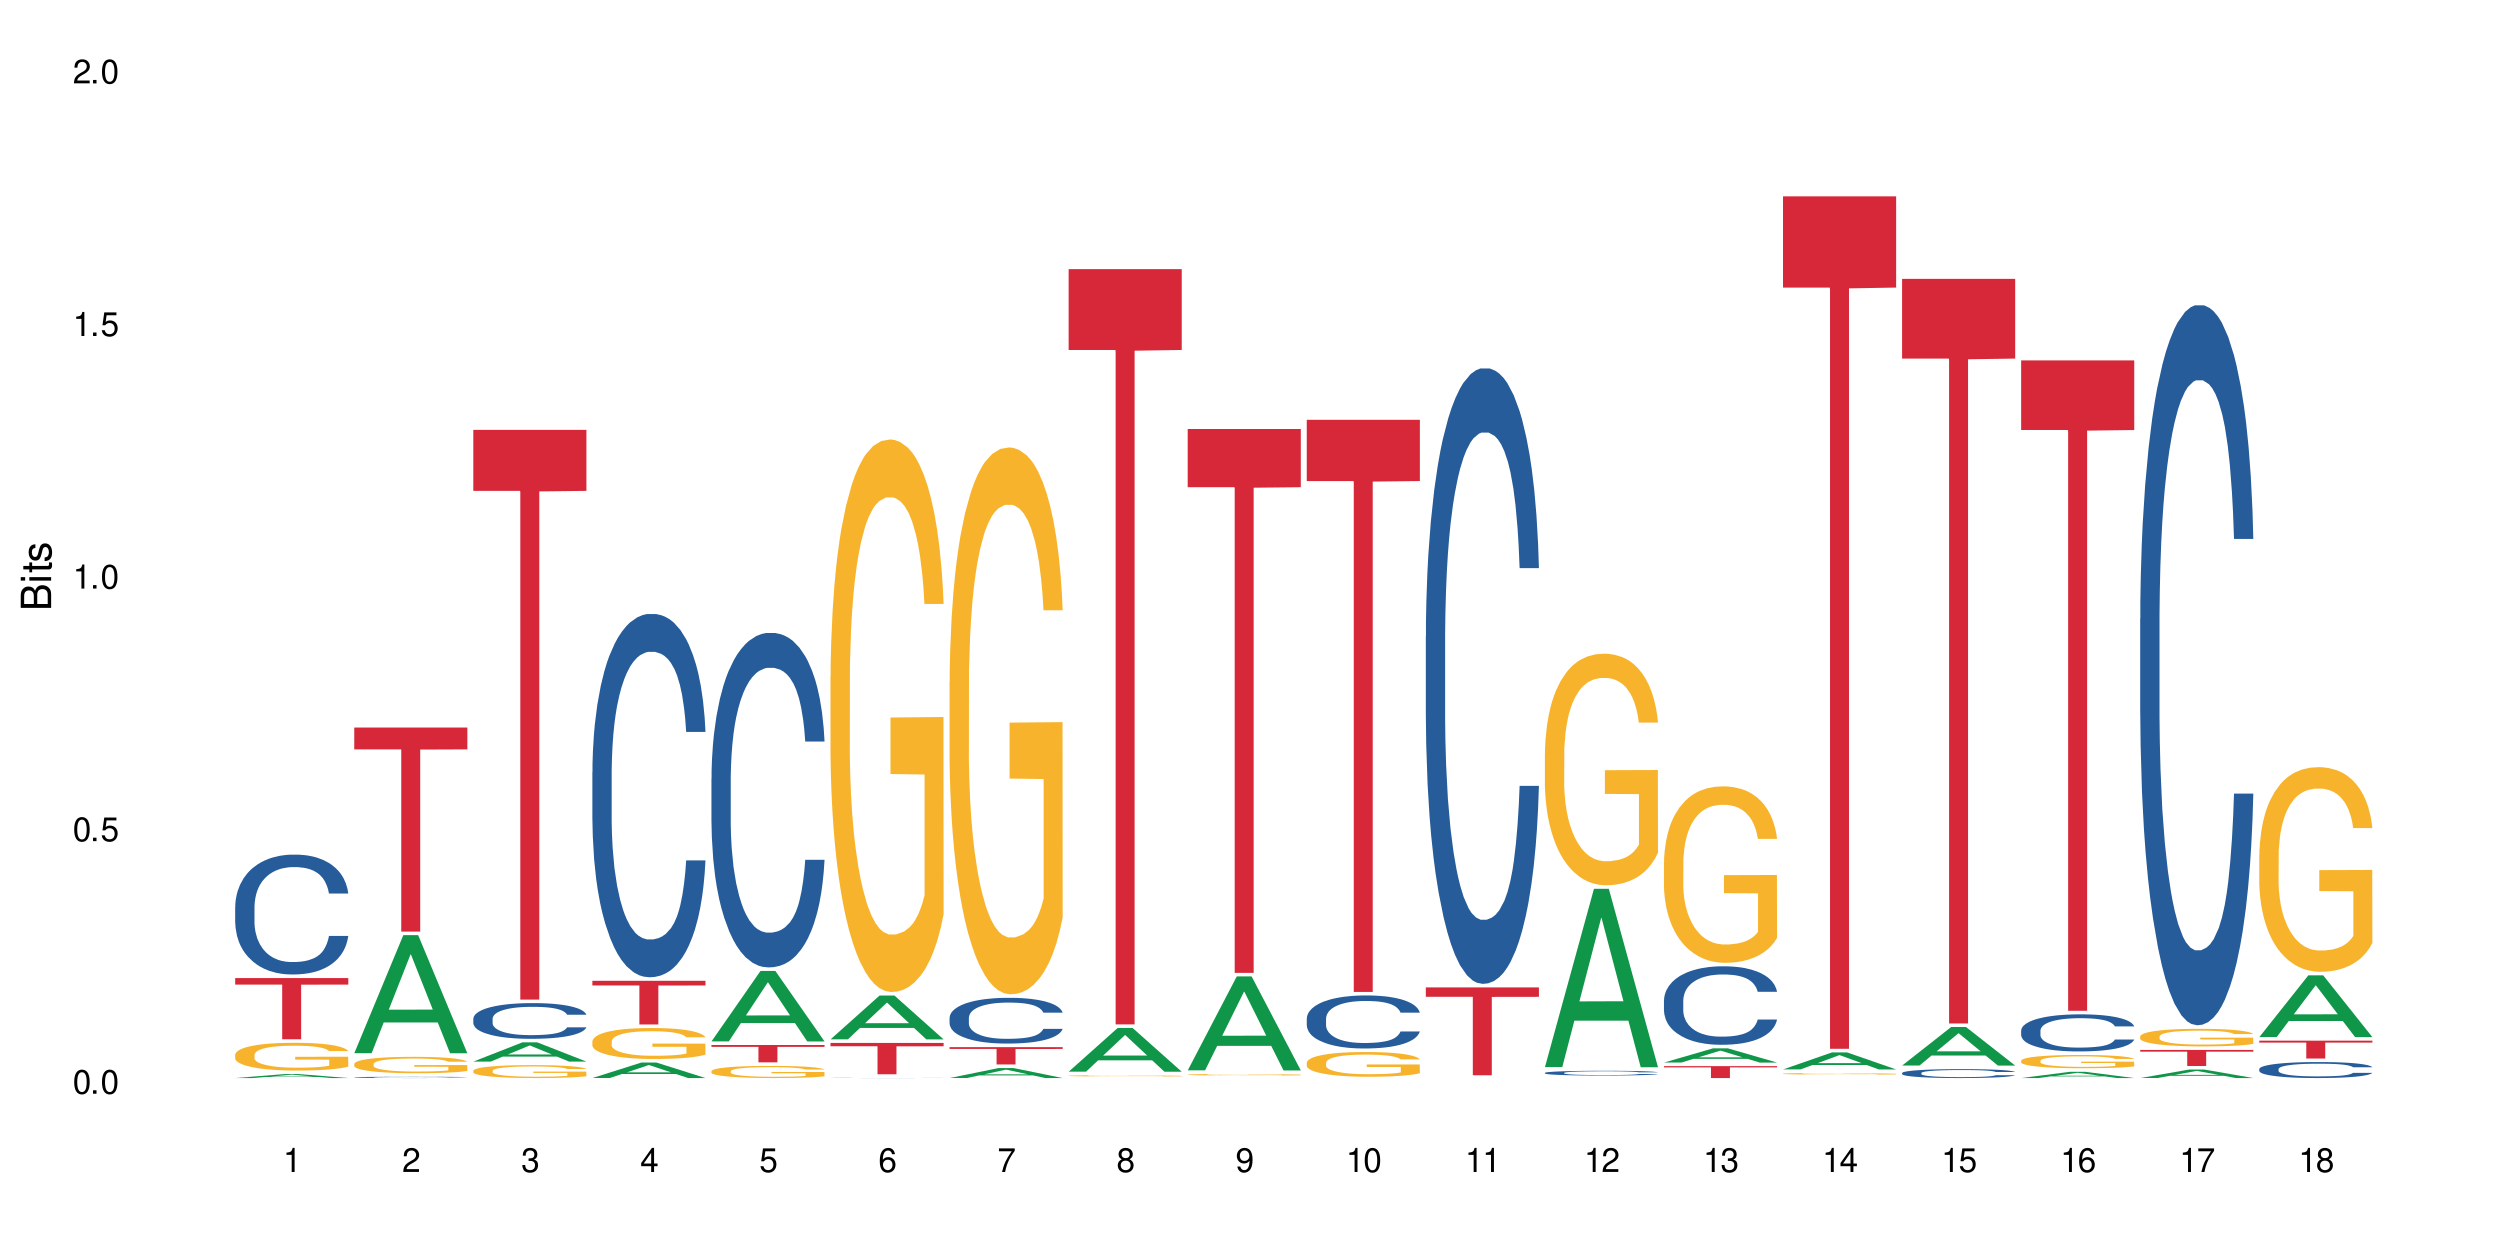 <?xml version="1.0" encoding="UTF-8"?>
<svg xmlns="http://www.w3.org/2000/svg" xmlns:xlink="http://www.w3.org/1999/xlink" width="720" height="360" viewBox="0 0 720 360">
<defs>
<g>
<g id="glyph-0-0">
</g>
<g id="glyph-0-1">
<path d="M 2.641 -6.938 C 2 -6.938 1.422 -6.656 1.078 -6.172 C 0.641 -5.562 0.406 -4.641 0.406 -3.359 C 0.406 -1.016 1.188 0.219 2.641 0.219 C 4.078 0.219 4.859 -1.016 4.859 -3.297 C 4.859 -4.641 4.656 -5.547 4.203 -6.172 C 3.844 -6.656 3.281 -6.938 2.641 -6.938 Z M 2.641 -6.188 C 3.547 -6.188 4 -5.25 4 -3.375 C 4 -1.406 3.562 -0.484 2.625 -0.484 C 1.734 -0.484 1.281 -1.438 1.281 -3.344 C 1.281 -5.25 1.734 -6.188 2.641 -6.188 Z M 2.641 -6.188 "/>
</g>
<g id="glyph-0-2">
<path d="M 1.828 -1 L 0.828 -1 L 0.828 0 L 1.828 0 Z M 1.828 -1 "/>
</g>
<g id="glyph-0-3">
<path d="M 4.562 -6.797 L 1.062 -6.797 L 0.547 -3.094 L 1.328 -3.094 C 1.719 -3.562 2.047 -3.734 2.578 -3.734 C 3.484 -3.734 4.062 -3.109 4.062 -2.094 C 4.062 -1.125 3.484 -0.531 2.578 -0.531 C 1.828 -0.531 1.375 -0.906 1.188 -1.672 L 0.328 -1.672 C 0.453 -1.109 0.547 -0.844 0.75 -0.594 C 1.125 -0.078 1.828 0.219 2.594 0.219 C 3.969 0.219 4.922 -0.781 4.922 -2.219 C 4.922 -3.562 4.031 -4.484 2.719 -4.484 C 2.25 -4.484 1.859 -4.359 1.469 -4.062 L 1.734 -5.969 L 4.562 -5.969 Z M 4.562 -6.797 "/>
</g>
<g id="glyph-0-4">
<path d="M 2.484 -4.938 L 2.484 0 L 3.328 0 L 3.328 -6.938 L 2.766 -6.938 C 2.469 -5.875 2.281 -5.734 0.984 -5.562 L 0.984 -4.938 Z M 2.484 -4.938 "/>
</g>
<g id="glyph-0-5">
<path d="M 4.859 -0.828 L 1.281 -0.828 C 1.359 -1.406 1.672 -1.781 2.5 -2.281 L 3.469 -2.828 C 4.406 -3.344 4.906 -4.062 4.906 -4.906 C 4.906 -5.484 4.672 -6.031 4.266 -6.406 C 3.859 -6.766 3.375 -6.938 2.719 -6.938 C 1.859 -6.938 1.219 -6.625 0.844 -6.031 C 0.609 -5.672 0.5 -5.234 0.484 -4.531 L 1.328 -4.531 C 1.359 -5.016 1.406 -5.281 1.531 -5.516 C 1.75 -5.938 2.188 -6.203 2.703 -6.203 C 3.469 -6.203 4.031 -5.641 4.031 -4.891 C 4.031 -4.344 3.719 -3.859 3.125 -3.516 L 2.234 -3 C 0.812 -2.172 0.406 -1.531 0.328 -0.016 L 4.859 -0.016 Z M 4.859 -0.828 "/>
</g>
<g id="glyph-0-6">
<path d="M 2.125 -3.188 L 2.578 -3.188 C 3.5 -3.188 3.984 -2.766 3.984 -1.922 C 3.984 -1.062 3.469 -0.531 2.594 -0.531 C 1.656 -0.531 1.203 -1 1.156 -2.016 L 0.312 -2.016 C 0.344 -1.453 0.438 -1.094 0.609 -0.781 C 0.953 -0.109 1.625 0.219 2.547 0.219 C 3.953 0.219 4.859 -0.625 4.859 -1.938 C 4.859 -2.828 4.516 -3.297 3.703 -3.594 C 4.344 -3.844 4.656 -4.328 4.656 -5.031 C 4.656 -6.219 3.875 -6.938 2.578 -6.938 C 1.203 -6.938 0.484 -6.172 0.453 -4.703 L 1.297 -4.703 C 1.312 -5.125 1.344 -5.359 1.453 -5.578 C 1.641 -5.969 2.062 -6.203 2.594 -6.203 C 3.344 -6.203 3.797 -5.75 3.797 -5 C 3.797 -4.516 3.609 -4.219 3.25 -4.047 C 3.016 -3.953 2.703 -3.922 2.125 -3.906 Z M 2.125 -3.188 "/>
</g>
<g id="glyph-0-7">
<path d="M 3.141 -1.672 L 3.141 0 L 3.984 0 L 3.984 -1.672 L 4.984 -1.672 L 4.984 -2.438 L 3.984 -2.438 L 3.984 -6.938 L 3.359 -6.938 L 0.266 -2.578 L 0.266 -1.672 Z M 3.141 -2.438 L 1 -2.438 L 3.141 -5.5 Z M 3.141 -2.438 "/>
</g>
<g id="glyph-0-8">
<path d="M 4.781 -5.125 C 4.609 -6.266 3.891 -6.938 2.844 -6.938 C 2.094 -6.938 1.422 -6.578 1.031 -5.953 C 0.594 -5.266 0.406 -4.422 0.406 -3.172 C 0.406 -2 0.578 -1.25 0.984 -0.641 C 1.359 -0.078 1.953 0.219 2.703 0.219 C 3.984 0.219 4.922 -0.75 4.922 -2.094 C 4.922 -3.375 4.062 -4.281 2.844 -4.281 C 2.172 -4.281 1.641 -4.031 1.281 -3.516 C 1.281 -5.234 1.828 -6.188 2.797 -6.188 C 3.391 -6.188 3.797 -5.797 3.938 -5.125 Z M 2.734 -3.531 C 3.547 -3.531 4.062 -2.953 4.062 -2.031 C 4.062 -1.156 3.484 -0.531 2.703 -0.531 C 1.922 -0.531 1.328 -1.188 1.328 -2.078 C 1.328 -2.938 1.906 -3.531 2.734 -3.531 Z M 2.734 -3.531 "/>
</g>
<g id="glyph-0-9">
<path d="M 4.984 -6.797 L 0.438 -6.797 L 0.438 -5.969 L 4.109 -5.969 C 2.5 -3.656 1.828 -2.234 1.328 0 L 2.219 0 C 2.594 -2.172 3.453 -4.047 4.984 -6.094 Z M 4.984 -6.797 "/>
</g>
<g id="glyph-0-10">
<path d="M 3.75 -3.656 C 4.469 -4.094 4.688 -4.438 4.688 -5.078 C 4.688 -6.172 3.844 -6.938 2.641 -6.938 C 1.438 -6.938 0.594 -6.172 0.594 -5.094 C 0.594 -4.438 0.812 -4.094 1.516 -3.656 C 0.734 -3.266 0.359 -2.703 0.359 -1.922 C 0.359 -0.656 1.281 0.219 2.641 0.219 C 3.984 0.219 4.922 -0.656 4.922 -1.922 C 4.922 -2.703 4.531 -3.266 3.75 -3.656 Z M 2.641 -6.188 C 3.359 -6.188 3.812 -5.75 3.812 -5.062 C 3.812 -4.406 3.344 -3.984 2.641 -3.984 C 1.922 -3.984 1.453 -4.406 1.453 -5.078 C 1.453 -5.75 1.922 -6.188 2.641 -6.188 Z M 2.641 -3.266 C 3.484 -3.266 4.062 -2.719 4.062 -1.906 C 4.062 -1.078 3.484 -0.531 2.625 -0.531 C 1.797 -0.531 1.219 -1.094 1.219 -1.906 C 1.219 -2.719 1.781 -3.266 2.641 -3.266 Z M 2.641 -3.266 "/>
</g>
<g id="glyph-0-11">
<path d="M 0.516 -1.578 C 0.672 -0.453 1.406 0.219 2.438 0.219 C 3.188 0.219 3.859 -0.141 4.266 -0.766 C 4.688 -1.453 4.891 -2.297 4.891 -3.547 C 4.891 -4.719 4.703 -5.453 4.312 -6.078 C 3.938 -6.641 3.344 -6.938 2.594 -6.938 C 1.297 -6.938 0.359 -5.969 0.359 -4.625 C 0.359 -3.344 1.234 -2.453 2.453 -2.453 C 3.094 -2.453 3.578 -2.672 4.016 -3.203 C 4 -1.484 3.469 -0.531 2.5 -0.531 C 1.906 -0.531 1.484 -0.906 1.359 -1.578 Z M 2.578 -6.203 C 3.375 -6.203 3.969 -5.531 3.969 -4.641 C 3.969 -3.797 3.391 -3.188 2.547 -3.188 C 1.734 -3.188 1.234 -3.766 1.234 -4.688 C 1.234 -5.562 1.797 -6.203 2.578 -6.203 Z M 2.578 -6.203 "/>
</g>
<g id="glyph-1-0">
</g>
<g id="glyph-1-1">
<path d="M 0 -0.953 L 0 -4.891 C 0 -5.719 -0.234 -6.344 -0.734 -6.797 C -1.188 -7.234 -1.812 -7.469 -2.5 -7.469 C -3.547 -7.469 -4.188 -7 -4.625 -5.875 C -4.984 -6.688 -5.625 -7.094 -6.531 -7.094 C -7.172 -7.094 -7.734 -6.859 -8.141 -6.391 C -8.562 -5.922 -8.75 -5.344 -8.75 -4.5 L -8.75 -0.953 Z M -4.984 -2.062 L -7.766 -2.062 L -7.766 -4.219 C -7.766 -4.844 -7.688 -5.203 -7.453 -5.5 C -7.219 -5.812 -6.859 -5.969 -6.375 -5.969 C -5.891 -5.969 -5.531 -5.812 -5.297 -5.5 C -5.062 -5.203 -4.984 -4.844 -4.984 -4.219 Z M -0.984 -2.062 L -4 -2.062 L -4 -4.781 C -4 -5.766 -3.438 -6.359 -2.484 -6.359 C -1.547 -6.359 -0.984 -5.766 -0.984 -4.781 Z M -0.984 -2.062 "/>
</g>
<g id="glyph-1-2">
<path d="M -6.281 -1.797 L -6.281 -0.797 L 0 -0.797 L 0 -1.797 Z M -8.75 -1.797 L -8.75 -0.797 L -7.484 -0.797 L -7.484 -1.797 Z M -8.75 -1.797 "/>
</g>
<g id="glyph-1-3">
<path d="M -6.281 -3.047 L -6.281 -2.016 L -8.016 -2.016 L -8.016 -1.016 L -6.281 -1.016 L -6.281 -0.172 L -5.469 -0.172 L -5.469 -1.016 L -0.719 -1.016 C -0.078 -1.016 0.281 -1.453 0.281 -2.234 C 0.281 -2.5 0.25 -2.719 0.188 -3.047 L -0.641 -3.047 C -0.609 -2.906 -0.594 -2.766 -0.594 -2.562 C -0.594 -2.141 -0.719 -2.016 -1.156 -2.016 L -5.469 -2.016 L -5.469 -3.047 Z M -6.281 -3.047 "/>
</g>
<g id="glyph-1-4">
<path d="M -4.531 -5.25 C -5.766 -5.25 -6.469 -4.422 -6.469 -2.969 C -6.469 -1.516 -5.719 -0.562 -4.547 -0.562 C -3.562 -0.562 -3.094 -1.062 -2.734 -2.562 L -2.516 -3.484 C -2.344 -4.188 -2.094 -4.469 -1.641 -4.469 C -1.047 -4.469 -0.641 -3.875 -0.641 -3 C -0.641 -2.453 -0.797 -2 -1.062 -1.75 C -1.25 -1.594 -1.422 -1.531 -1.875 -1.469 L -1.875 -0.406 C -0.422 -0.453 0.281 -1.266 0.281 -2.922 C 0.281 -4.5 -0.5 -5.516 -1.719 -5.516 C -2.656 -5.516 -3.172 -4.984 -3.469 -3.734 L -3.703 -2.766 C -3.891 -1.953 -4.156 -1.609 -4.594 -1.609 C -5.188 -1.609 -5.547 -2.125 -5.547 -2.938 C -5.547 -3.75 -5.203 -4.172 -4.531 -4.203 Z M -4.531 -5.25 "/>
</g>
</g>
</defs>
<rect x="-72" y="-36" width="864" height="432" fill="rgb(100%, 100%, 100%)" fill-opacity="1"/>
<path fill-rule="nonzero" fill="rgb(6.275%, 58.824%, 28.235%)" fill-opacity="1" d="M 67.73 310.477 L 67.766 310.473 L 81.859 309.34 L 86.141 309.34 L 100.309 310.477 L 95.332 310.477 L 91.781 310.18 L 76.223 310.18 L 72.742 310.477 L 67.73 310.477 L 77.719 310.059 L 90.352 310.055 L 84.055 309.523 L 83.984 309.523 L 83.914 309.527 L 77.684 310.055 L 77.719 310.059 Z M 67.73 310.477 "/>
<path fill-rule="nonzero" fill="rgb(14.51%, 36.078%, 60%)" fill-opacity="1" d="M 67.73 261.164 L 67.77 261.129 L 67.77 260.375 L 67.891 259.176 L 68.168 257.66 L 68.445 256.621 L 69.16 254.758 L 70.152 252.961 L 71.188 251.574 L 71.941 250.754 L 72.617 250.121 L 74.168 248.953 L 75.16 248.355 L 76.234 247.82 L 77.543 247.281 L 78.496 246.969 L 80.641 246.461 L 82.23 246.242 L 83.461 246.148 L 86.125 246.148 L 87.715 246.273 L 88.867 246.43 L 90.137 246.684 L 91.211 246.969 L 93.078 247.66 L 94.746 248.543 L 95.5 249.051 L 96.691 250.027 L 97.605 250.973 L 98.242 251.793 L 98.957 252.961 L 99.594 254.379 L 100.07 255.988 L 100.309 257.344 L 94.746 257.344 L 94.469 256.082 L 94.148 255.105 L 93.555 253.812 L 92.957 252.898 L 92.125 251.984 L 91.367 251.383 L 90.336 250.785 L 89.422 250.406 L 88.469 250.121 L 87.555 249.934 L 85.809 249.742 L 83.781 249.742 L 83.027 249.805 L 81.477 250.059 L 80.641 250.277 L 79.449 250.723 L 78.617 251.133 L 77.621 251.762 L 76.949 252.297 L 76.113 253.117 L 75.516 253.844 L 74.844 254.887 L 74.445 255.672 L 74.086 256.559 L 73.77 257.598 L 73.531 258.703 L 73.371 259.867 L 73.293 261.004 L 73.293 265.895 L 73.371 267.031 L 73.57 268.355 L 74.086 270.277 L 74.844 271.949 L 75.715 273.273 L 76.551 274.223 L 77.027 274.664 L 77.664 275.168 L 78.656 275.801 L 80.086 276.43 L 80.922 276.684 L 82.191 276.934 L 83.504 277.062 L 85.25 277.062 L 86.801 276.934 L 87.832 276.777 L 88.906 276.523 L 90.375 275.988 L 91.289 275.484 L 92.082 274.883 L 92.68 274.285 L 93.078 273.781 L 93.672 272.801 L 94.148 271.73 L 94.508 270.625 L 94.746 269.555 L 100.309 269.555 L 100.07 270.816 L 99.711 272.047 L 99.355 272.961 L 98.797 274.062 L 98.16 275.043 L 97.246 276.145 L 96.492 276.871 L 95.5 277.66 L 94.586 278.258 L 93.594 278.797 L 92.125 279.426 L 91.168 279.742 L 90.137 280.027 L 88.906 280.277 L 87.355 280.5 L 85.688 280.625 L 84.137 280.656 L 82.469 280.594 L 81.238 280.469 L 79.609 280.184 L 77.582 279.617 L 76.113 279.016 L 74.961 278.418 L 73.969 277.785 L 72.855 276.934 L 71.426 275.547 L 70.551 274.473 L 69.957 273.59 L 69.281 272.359 L 68.805 271.258 L 68.246 269.488 L 67.852 267.25 L 67.73 265.516 Z M 67.73 261.164 "/>
<path fill-rule="nonzero" fill="rgb(96.863%, 70.196%, 16.863%)" fill-opacity="1" d="M 67.73 303.75 L 67.77 303.746 L 67.77 303.598 L 67.93 303.27 L 68.328 302.816 L 68.844 302.445 L 69.398 302.152 L 69.758 302 L 70.352 301.781 L 70.871 301.621 L 72.18 301.293 L 73.848 300.988 L 74.762 300.855 L 75.797 300.73 L 77.266 300.594 L 77.941 300.543 L 80.008 300.426 L 82.352 300.352 L 84.934 300.328 L 86.125 300.336 L 87.754 300.367 L 89.977 300.445 L 91.25 300.52 L 92.242 300.594 L 93.273 300.688 L 94.547 300.832 L 95.738 301.008 L 96.691 301.184 L 97.645 301.402 L 98.441 301.637 L 99.113 301.891 L 99.711 302.199 L 100.07 302.453 L 100.309 302.707 L 94.785 302.707 L 94.469 302.453 L 94.109 302.258 L 93.516 302.016 L 92.918 301.84 L 92.32 301.703 L 91.211 301.512 L 90.258 301.395 L 89.062 301.293 L 87.914 301.227 L 86.602 301.184 L 85.809 301.168 L 83.699 301.168 L 81.793 301.219 L 80.684 301.277 L 79.887 301.336 L 78.773 301.445 L 78.102 301.535 L 77.703 301.594 L 76.512 301.816 L 75.715 302.023 L 75.277 302.16 L 74.723 302.379 L 74.324 302.578 L 73.887 302.867 L 73.648 303.086 L 73.332 303.586 L 73.293 304.898 L 73.41 305.176 L 73.648 305.473 L 73.969 305.738 L 74.445 306.016 L 74.922 306.227 L 75.754 306.512 L 76.473 306.699 L 77.027 306.824 L 78.102 307.02 L 78.535 307.086 L 79.57 307.219 L 80.641 307.32 L 81.953 307.406 L 82.945 307.449 L 84.535 307.488 L 86.562 307.488 L 88.945 307.445 L 90.453 307.387 L 91.488 307.328 L 92.164 307.277 L 92.996 307.195 L 93.594 307.121 L 94.148 307.043 L 94.824 306.918 L 94.824 305.176 L 85.012 305.168 L 85.012 304.352 L 100.266 304.344 L 100.309 307.195 L 99.473 307.395 L 98.441 307.582 L 97.445 307.727 L 96.414 307.852 L 94.945 307.992 L 93.754 308.078 L 91.926 308.18 L 90.258 308.246 L 88.508 308.289 L 86.957 308.312 L 85.133 308.32 L 83.504 308.305 L 81.754 308.262 L 80.363 308.203 L 79.094 308.129 L 77.82 308.035 L 76.234 307.883 L 75.199 307.758 L 74.129 307.605 L 73.055 307.422 L 72.102 307.227 L 71.465 307.07 L 70.828 306.898 L 70.152 306.676 L 69.52 306.43 L 69.043 306.203 L 68.605 305.949 L 68.289 305.707 L 67.969 305.379 L 67.809 305.117 L 67.73 304.891 Z M 67.73 303.75 "/>
<path fill-rule="nonzero" fill="rgb(83.922%, 15.686%, 22.353%)" fill-opacity="1" d="M 67.73 281.676 L 100.309 281.676 L 100.309 283.562 L 86.73 283.582 L 86.73 299.309 L 81.27 299.309 L 81.27 283.598 L 81.188 283.562 L 67.73 283.562 Z M 67.73 281.676 "/>
<path fill-rule="nonzero" fill="rgb(6.275%, 58.824%, 28.235%)" fill-opacity="1" d="M 102.023 303.316 L 102.055 303.285 L 116.152 269.324 L 120.434 269.324 L 134.598 303.348 L 129.621 303.348 L 126.07 294.465 L 110.512 294.465 L 107.035 303.316 L 102.023 303.316 L 112.012 290.793 L 124.645 290.762 L 118.344 274.883 L 118.273 274.852 L 118.207 274.945 L 111.977 290.762 L 112.012 290.793 Z M 102.023 303.316 "/>
<path fill-rule="nonzero" fill="rgb(14.51%, 36.078%, 60%)" fill-opacity="1" d="M 102.023 310.27 L 102.062 310.27 L 102.062 310.262 L 102.18 310.25 L 102.457 310.234 L 102.738 310.223 L 103.453 310.203 L 104.445 310.184 L 105.477 310.168 L 106.234 310.16 L 106.906 310.152 L 108.457 310.141 L 109.449 310.133 L 110.523 310.129 L 111.836 310.121 L 112.789 310.117 L 114.934 310.113 L 116.523 310.113 L 117.754 310.109 L 120.414 310.109 L 122.004 310.113 L 123.156 310.113 L 124.426 310.117 L 125.5 310.117 L 127.367 310.125 L 129.035 310.137 L 129.789 310.141 L 130.98 310.152 L 131.895 310.16 L 132.531 310.172 L 133.246 310.184 L 133.883 310.199 L 134.359 310.215 L 134.598 310.23 L 129.035 310.23 L 128.758 310.215 L 128.441 310.207 L 127.844 310.191 L 127.25 310.184 L 126.414 310.172 L 125.66 310.164 L 124.625 310.16 L 123.711 310.156 L 122.758 310.152 L 121.844 310.152 L 120.098 310.148 L 117.316 310.148 L 115.766 310.152 L 114.934 310.152 L 113.742 310.16 L 112.906 310.164 L 111.914 310.168 L 111.238 310.176 L 110.402 310.184 L 109.809 310.191 L 109.133 310.203 L 108.734 310.211 L 108.379 310.223 L 108.059 310.23 L 107.82 310.242 L 107.664 310.258 L 107.582 310.27 L 107.582 310.32 L 107.664 310.332 L 107.863 310.348 L 108.379 310.367 L 109.133 310.383 L 110.008 310.398 L 110.84 310.41 L 111.316 310.414 L 111.953 310.418 L 112.945 310.426 L 114.375 310.434 L 115.211 310.434 L 116.48 310.438 L 121.09 310.438 L 122.125 310.434 L 123.195 310.434 L 124.664 310.426 L 125.578 310.422 L 126.375 310.414 L 126.969 310.41 L 127.367 310.402 L 127.965 310.395 L 128.441 310.383 L 128.797 310.371 L 129.035 310.359 L 134.598 310.359 L 134.359 310.371 L 134 310.387 L 133.645 310.395 L 133.09 310.406 L 132.453 310.418 L 131.539 310.43 L 130.785 310.438 L 129.789 310.445 L 128.875 310.449 L 127.883 310.457 L 126.414 310.465 L 125.461 310.465 L 124.426 310.469 L 123.195 310.473 L 121.648 310.477 L 116.762 310.477 L 115.527 310.473 L 113.898 310.473 L 111.875 310.465 L 110.402 310.461 L 109.25 310.453 L 108.258 310.445 L 107.145 310.438 L 105.715 310.422 L 104.844 310.41 L 104.246 310.402 L 103.57 310.387 L 103.094 310.375 L 102.539 310.359 L 102.141 310.336 L 102.023 310.316 Z M 102.023 310.27 "/>
<path fill-rule="nonzero" fill="rgb(96.863%, 70.196%, 16.863%)" fill-opacity="1" d="M 102.023 306.391 L 102.062 306.387 L 102.062 306.301 L 102.219 306.105 L 102.617 305.84 L 103.133 305.617 L 103.691 305.445 L 104.047 305.355 L 104.645 305.227 L 105.16 305.133 L 106.473 304.938 L 108.141 304.758 L 109.055 304.68 L 110.086 304.605 L 111.555 304.523 L 112.23 304.492 L 114.297 304.426 L 116.641 304.383 L 119.223 304.367 L 120.414 304.371 L 122.043 304.391 L 124.27 304.438 L 125.539 304.48 L 126.531 304.523 L 127.566 304.578 L 128.836 304.664 L 130.027 304.77 L 130.98 304.871 L 131.938 305.004 L 132.73 305.141 L 133.406 305.293 L 134 305.473 L 134.359 305.625 L 134.598 305.773 L 129.074 305.773 L 128.758 305.625 L 128.398 305.508 L 127.805 305.363 L 127.207 305.262 L 126.613 305.18 L 125.5 305.066 L 124.547 304.996 L 123.355 304.938 L 122.203 304.898 L 120.891 304.871 L 120.098 304.863 L 117.992 304.863 L 116.086 304.895 L 114.973 304.93 L 114.18 304.965 L 113.066 305.027 L 112.391 305.078 L 111.992 305.113 L 110.801 305.25 L 110.008 305.367 L 109.57 305.449 L 109.012 305.582 L 108.617 305.695 L 108.18 305.871 L 107.941 306 L 107.621 306.293 L 107.582 307.066 L 107.703 307.23 L 107.941 307.41 L 108.258 307.562 L 108.734 307.727 L 109.211 307.852 L 110.047 308.02 L 110.762 308.133 L 111.316 308.207 L 112.391 308.324 L 112.828 308.363 L 113.859 308.438 L 114.934 308.5 L 116.242 308.551 L 117.238 308.578 L 118.824 308.598 L 120.852 308.598 L 123.234 308.574 L 124.746 308.539 L 125.777 308.504 L 126.453 308.473 L 127.289 308.426 L 127.883 308.383 L 128.441 308.336 L 129.117 308.262 L 129.117 307.23 L 119.301 307.227 L 119.301 306.746 L 134.559 306.742 L 134.598 308.426 L 133.762 308.543 L 132.73 308.656 L 131.738 308.742 L 130.703 308.816 L 129.234 308.895 L 128.043 308.949 L 126.215 309.008 L 124.547 309.047 L 122.797 309.074 L 121.25 309.086 L 119.422 309.09 L 117.793 309.082 L 116.047 309.055 L 114.656 309.023 L 113.383 308.977 L 112.113 308.922 L 110.523 308.832 L 109.488 308.758 L 108.418 308.668 L 107.344 308.559 L 106.391 308.445 L 105.754 308.352 L 105.121 308.25 L 104.445 308.121 L 103.809 307.973 L 103.332 307.84 L 102.895 307.688 L 102.578 307.547 L 102.262 307.352 L 102.102 307.199 L 102.023 307.062 Z M 102.023 306.391 "/>
<path fill-rule="nonzero" fill="rgb(83.922%, 15.686%, 22.353%)" fill-opacity="1" d="M 102.023 209.527 L 134.598 209.527 L 134.598 215.82 L 121.02 215.875 L 121.02 268.305 L 115.559 268.305 L 115.559 215.93 L 115.48 215.82 L 102.023 215.82 Z M 102.023 209.527 "/>
<path fill-rule="nonzero" fill="rgb(6.275%, 58.824%, 28.235%)" fill-opacity="1" d="M 136.312 305.734 L 136.348 305.727 L 150.441 300.199 L 154.723 300.199 L 168.887 305.738 L 163.91 305.738 L 160.359 304.293 L 144.805 304.293 L 141.324 305.734 L 136.312 305.734 L 146.301 303.695 L 158.934 303.688 L 152.637 301.105 L 152.566 301.098 L 152.496 301.113 L 146.266 303.688 L 146.301 303.695 Z M 136.312 305.734 "/>
<path fill-rule="nonzero" fill="rgb(14.51%, 36.078%, 60%)" fill-opacity="1" d="M 136.312 293.371 L 136.352 293.363 L 136.352 293.137 L 136.473 292.781 L 136.75 292.332 L 137.027 292.02 L 137.742 291.465 L 138.734 290.93 L 139.77 290.516 L 140.523 290.273 L 141.199 290.086 L 142.746 289.738 L 143.742 289.559 L 144.812 289.398 L 146.125 289.238 L 147.078 289.145 L 149.223 288.996 L 150.812 288.93 L 152.043 288.902 L 154.707 288.902 L 156.293 288.938 L 157.445 288.984 L 158.719 289.062 L 159.789 289.145 L 161.656 289.352 L 163.328 289.613 L 164.082 289.766 L 165.273 290.055 L 166.188 290.34 L 166.824 290.582 L 167.539 290.93 L 168.172 291.352 L 168.648 291.832 L 168.887 292.234 L 163.328 292.234 L 163.047 291.859 L 162.73 291.57 L 162.133 291.184 L 161.539 290.91 L 160.703 290.641 L 159.949 290.461 L 158.918 290.281 L 158.004 290.168 L 157.051 290.086 L 156.137 290.027 L 154.387 289.973 L 152.363 289.973 L 151.605 289.992 L 150.059 290.066 L 149.223 290.133 L 148.031 290.262 L 147.195 290.387 L 146.203 290.574 L 145.527 290.734 L 144.695 290.977 L 144.098 291.191 L 143.422 291.504 L 143.027 291.738 L 142.668 292 L 142.352 292.312 L 142.113 292.641 L 141.953 292.988 L 141.875 293.324 L 141.875 294.781 L 141.953 295.121 L 142.152 295.516 L 142.668 296.09 L 143.422 296.586 L 144.297 296.98 L 145.133 297.262 L 145.609 297.395 L 146.242 297.543 L 147.238 297.73 L 148.668 297.922 L 149.5 297.996 L 150.773 298.07 L 152.082 298.109 L 153.832 298.109 L 155.383 298.07 L 156.414 298.023 L 157.488 297.949 L 158.957 297.789 L 159.871 297.637 L 160.664 297.461 L 161.262 297.281 L 161.656 297.129 L 162.254 296.84 L 162.73 296.52 L 163.09 296.191 L 163.328 295.871 L 168.887 295.871 L 168.648 296.246 L 168.293 296.613 L 167.934 296.887 L 167.379 297.215 L 166.742 297.508 L 165.828 297.836 L 165.074 298.051 L 164.082 298.285 L 163.168 298.465 L 162.176 298.625 L 160.703 298.812 L 159.75 298.906 L 158.719 298.992 L 157.488 299.066 L 155.938 299.133 L 154.27 299.168 L 152.719 299.18 L 151.051 299.16 L 149.82 299.121 L 148.191 299.039 L 146.164 298.867 L 144.695 298.691 L 143.543 298.512 L 142.551 298.324 L 141.438 298.07 L 140.008 297.656 L 139.133 297.336 L 138.535 297.074 L 137.863 296.707 L 137.383 296.379 L 136.828 295.852 L 136.43 295.188 L 136.312 294.668 Z M 136.312 293.371 "/>
<path fill-rule="nonzero" fill="rgb(96.863%, 70.196%, 16.863%)" fill-opacity="1" d="M 136.312 308.352 L 136.352 308.348 L 136.352 308.281 L 136.512 308.125 L 136.906 307.918 L 137.426 307.742 L 137.98 307.609 L 138.34 307.535 L 138.934 307.434 L 139.449 307.359 L 140.762 307.207 L 142.43 307.062 L 143.344 307.004 L 144.375 306.945 L 145.848 306.879 L 146.523 306.855 L 148.586 306.801 L 150.93 306.77 L 153.516 306.758 L 154.707 306.762 L 156.336 306.777 L 158.559 306.812 L 159.832 306.848 L 160.824 306.879 L 161.855 306.926 L 163.129 306.992 L 164.32 307.074 L 165.273 307.156 L 166.227 307.258 L 167.02 307.367 L 167.695 307.484 L 168.293 307.629 L 168.648 307.746 L 168.887 307.867 L 163.367 307.867 L 163.047 307.746 L 162.691 307.656 L 162.094 307.543 L 161.5 307.461 L 160.902 307.398 L 159.789 307.309 L 158.836 307.254 L 157.645 307.207 L 156.492 307.176 L 155.184 307.156 L 154.387 307.148 L 152.281 307.148 L 150.375 307.172 L 149.262 307.199 L 148.469 307.227 L 147.355 307.277 L 146.68 307.32 L 146.285 307.348 L 145.09 307.453 L 144.297 307.547 L 143.859 307.609 L 143.305 307.711 L 142.906 307.805 L 142.469 307.941 L 142.23 308.043 L 141.914 308.273 L 141.875 308.883 L 141.992 309.012 L 142.23 309.152 L 142.551 309.273 L 143.027 309.402 L 143.504 309.504 L 144.336 309.633 L 145.051 309.723 L 145.609 309.781 L 146.68 309.871 L 147.117 309.902 L 148.152 309.965 L 149.223 310.012 L 150.535 310.051 L 151.527 310.074 L 153.117 310.09 L 155.145 310.09 L 157.527 310.07 L 159.035 310.043 L 160.07 310.016 L 160.742 309.992 L 161.578 309.953 L 162.176 309.918 L 162.73 309.883 L 163.406 309.824 L 163.406 309.012 L 153.594 309.008 L 153.594 308.629 L 168.848 308.625 L 168.887 309.953 L 168.055 310.047 L 167.02 310.133 L 166.027 310.203 L 164.996 310.258 L 163.523 310.324 L 162.332 310.363 L 160.504 310.41 L 158.836 310.441 L 157.09 310.465 L 155.539 310.473 L 153.711 310.477 L 152.082 310.469 L 150.336 310.449 L 148.945 310.422 L 147.676 310.387 L 146.402 310.344 L 144.812 310.273 L 143.781 310.215 L 142.707 310.145 L 141.637 310.059 L 140.684 309.969 L 140.047 309.895 L 139.41 309.812 L 138.734 309.711 L 138.102 309.598 L 137.625 309.492 L 137.188 309.371 L 136.867 309.262 L 136.551 309.109 L 136.391 308.984 L 136.312 308.879 Z M 136.312 308.352 "/>
<path fill-rule="nonzero" fill="rgb(83.922%, 15.686%, 22.353%)" fill-opacity="1" d="M 136.312 123.809 L 168.887 123.809 L 168.887 141.371 L 155.312 141.527 L 155.312 287.883 L 149.848 287.883 L 149.848 141.68 L 149.77 141.371 L 136.312 141.371 Z M 136.312 123.809 "/>
<path fill-rule="nonzero" fill="rgb(6.275%, 58.824%, 28.235%)" fill-opacity="1" d="M 170.602 310.473 L 170.637 310.469 L 184.734 306.004 L 189.016 306.004 L 203.18 310.477 L 198.203 310.477 L 194.652 309.309 L 179.094 309.309 L 175.613 310.473 L 170.602 310.473 L 180.59 308.828 L 193.227 308.824 L 186.926 306.734 L 186.855 306.73 L 186.785 306.746 L 180.555 308.824 L 180.59 308.828 Z M 170.602 310.473 "/>
<path fill-rule="nonzero" fill="rgb(14.51%, 36.078%, 60%)" fill-opacity="1" d="M 170.602 222.359 L 170.641 222.262 L 170.641 219.969 L 170.762 216.336 L 171.039 211.746 L 171.316 208.59 L 172.031 202.949 L 173.027 197.496 L 174.059 193.289 L 174.812 190.805 L 175.488 188.891 L 177.039 185.352 L 178.031 183.535 L 179.105 181.91 L 180.414 180.285 L 181.367 179.328 L 183.516 177.797 L 185.102 177.129 L 186.336 176.844 L 188.996 176.844 L 190.586 177.227 L 191.738 177.703 L 193.008 178.469 L 194.082 179.328 L 195.949 181.434 L 197.617 184.109 L 198.371 185.641 L 199.562 188.605 L 200.477 191.473 L 201.113 193.957 L 201.828 197.496 L 202.465 201.801 L 202.941 206.676 L 203.18 210.789 L 197.617 210.789 L 197.34 206.965 L 197.02 204 L 196.426 200.078 L 195.828 197.305 L 194.996 194.531 L 194.238 192.715 L 193.207 190.898 L 192.293 189.75 L 191.34 188.891 L 190.426 188.316 L 188.68 187.742 L 186.652 187.742 L 185.898 187.934 L 184.348 188.699 L 183.516 189.367 L 182.32 190.707 L 181.488 191.949 L 180.496 193.863 L 179.82 195.488 L 178.984 197.977 L 178.391 200.176 L 177.715 203.328 L 177.316 205.719 L 176.957 208.398 L 176.641 211.555 L 176.402 214.898 L 176.242 218.438 L 176.164 221.879 L 176.164 236.703 L 176.242 240.145 L 176.441 244.16 L 176.957 249.992 L 177.715 255.062 L 178.586 259.078 L 179.422 261.945 L 179.898 263.285 L 180.535 264.816 L 181.527 266.727 L 182.957 268.641 L 183.793 269.406 L 185.062 270.172 L 186.375 270.555 L 188.121 270.555 L 189.672 270.172 L 190.703 269.691 L 191.777 268.926 L 193.246 267.301 L 194.16 265.773 L 194.957 263.953 L 195.551 262.137 L 195.949 260.609 L 196.543 257.645 L 197.02 254.395 L 197.379 251.047 L 197.617 247.793 L 203.18 247.793 L 202.941 251.621 L 202.582 255.348 L 202.227 258.121 L 201.668 261.469 L 201.035 264.434 L 200.121 267.781 L 199.363 269.98 L 198.371 272.371 L 197.457 274.188 L 196.465 275.812 L 194.996 277.727 L 194.043 278.68 L 193.008 279.543 L 191.777 280.305 L 190.227 280.977 L 188.559 281.359 L 187.012 281.453 L 185.34 281.262 L 184.109 280.879 L 182.48 280.02 L 180.453 278.297 L 178.984 276.48 L 177.832 274.664 L 176.84 272.754 L 175.727 270.172 L 174.297 265.965 L 173.422 262.711 L 172.828 260.035 L 172.152 256.305 L 171.676 252.957 L 171.117 247.602 L 170.723 240.812 L 170.602 235.555 Z M 170.602 222.359 "/>
<path fill-rule="nonzero" fill="rgb(96.863%, 70.196%, 16.863%)" fill-opacity="1" d="M 170.602 299.887 L 170.641 299.879 L 170.641 299.719 L 170.801 299.352 L 171.199 298.848 L 171.715 298.43 L 172.27 298.105 L 172.629 297.934 L 173.227 297.691 L 173.742 297.512 L 175.051 297.145 L 176.719 296.805 L 177.633 296.656 L 178.668 296.52 L 180.137 296.363 L 180.812 296.305 L 182.879 296.176 L 185.223 296.094 L 187.805 296.07 L 188.996 296.078 L 190.625 296.109 L 192.852 296.199 L 194.121 296.281 L 195.113 296.363 L 196.148 296.469 L 197.418 296.633 L 198.609 296.828 L 199.562 297.023 L 200.516 297.266 L 201.312 297.527 L 201.988 297.812 L 202.582 298.156 L 202.941 298.438 L 203.18 298.723 L 197.656 298.723 L 197.34 298.438 L 196.98 298.219 L 196.387 297.949 L 195.789 297.754 L 195.195 297.602 L 194.082 297.391 L 193.129 297.258 L 191.938 297.145 L 190.785 297.07 L 189.473 297.023 L 188.68 297.008 L 186.574 297.008 L 184.664 297.062 L 183.555 297.129 L 182.758 297.195 L 181.648 297.316 L 180.973 297.414 L 180.574 297.48 L 179.383 297.73 L 178.586 297.957 L 178.152 298.113 L 177.594 298.359 L 177.199 298.578 L 176.762 298.902 L 176.523 299.148 L 176.203 299.703 L 176.164 301.168 L 176.285 301.477 L 176.523 301.809 L 176.84 302.102 L 177.316 302.414 L 177.793 302.648 L 178.629 302.965 L 179.344 303.18 L 179.898 303.316 L 180.973 303.535 L 181.41 303.609 L 182.441 303.758 L 183.516 303.871 L 184.824 303.969 L 185.816 304.016 L 187.406 304.059 L 189.434 304.059 L 191.816 304.008 L 193.328 303.945 L 194.359 303.879 L 195.035 303.82 L 195.867 303.73 L 196.465 303.652 L 197.02 303.562 L 197.695 303.422 L 197.695 301.477 L 187.883 301.469 L 187.883 300.555 L 203.141 300.547 L 203.18 303.73 L 202.344 303.953 L 201.312 304.164 L 200.316 304.328 L 199.285 304.465 L 197.816 304.621 L 196.625 304.719 L 194.797 304.832 L 193.129 304.906 L 191.379 304.953 L 189.832 304.977 L 188.004 304.984 L 186.375 304.969 L 184.625 304.922 L 183.234 304.855 L 181.965 304.773 L 180.691 304.668 L 179.105 304.496 L 178.07 304.359 L 177 304.188 L 175.926 303.984 L 174.973 303.766 L 174.336 303.594 L 173.703 303.398 L 173.027 303.152 L 172.391 302.875 L 171.914 302.625 L 171.477 302.34 L 171.16 302.07 L 170.84 301.703 L 170.684 301.41 L 170.602 301.16 Z M 170.602 299.887 "/>
<path fill-rule="nonzero" fill="rgb(83.922%, 15.686%, 22.353%)" fill-opacity="1" d="M 170.602 282.473 L 203.18 282.473 L 203.18 283.82 L 189.602 283.832 L 189.602 295.051 L 184.141 295.051 L 184.141 283.844 L 184.062 283.82 L 170.602 283.82 Z M 170.602 282.473 "/>
<path fill-rule="nonzero" fill="rgb(6.275%, 58.824%, 28.235%)" fill-opacity="1" d="M 204.895 299.922 L 204.93 299.902 L 219.023 279.637 L 223.305 279.637 L 237.469 299.941 L 232.492 299.941 L 228.941 294.641 L 213.387 294.641 L 209.906 299.922 L 204.895 299.922 L 214.883 292.449 L 227.516 292.43 L 221.215 282.953 L 221.145 282.938 L 221.078 282.992 L 214.848 292.43 L 214.883 292.449 Z M 204.895 299.922 "/>
<path fill-rule="nonzero" fill="rgb(14.51%, 36.078%, 60%)" fill-opacity="1" d="M 204.895 224.211 L 204.934 224.121 L 204.934 222.012 L 205.051 218.664 L 205.332 214.438 L 205.609 211.535 L 206.324 206.34 L 207.316 201.32 L 208.348 197.449 L 209.105 195.16 L 209.781 193.398 L 211.328 190.141 L 212.32 188.469 L 213.395 186.973 L 214.707 185.473 L 215.66 184.594 L 217.805 183.184 L 219.395 182.57 L 220.625 182.305 L 223.285 182.305 L 224.875 182.656 L 226.027 183.098 L 227.301 183.801 L 228.371 184.594 L 230.238 186.531 L 231.906 188.996 L 232.664 190.406 L 233.855 193.133 L 234.77 195.773 L 235.402 198.062 L 236.117 201.32 L 236.754 205.281 L 237.23 209.773 L 237.469 213.559 L 231.906 213.559 L 231.629 210.035 L 231.312 207.309 L 230.715 203.699 L 230.121 201.145 L 229.285 198.594 L 228.531 196.918 L 227.496 195.246 L 226.586 194.191 L 225.629 193.398 L 224.719 192.871 L 222.969 192.34 L 220.941 192.34 L 220.188 192.516 L 218.641 193.223 L 217.805 193.84 L 216.613 195.07 L 215.777 196.215 L 214.785 197.977 L 214.109 199.473 L 213.277 201.762 L 212.68 203.785 L 212.004 206.691 L 211.605 208.891 L 211.25 211.355 L 210.934 214.262 L 210.691 217.344 L 210.535 220.602 L 210.453 223.77 L 210.453 237.418 L 210.535 240.586 L 210.734 244.285 L 211.25 249.652 L 212.004 254.32 L 212.879 258.016 L 213.711 260.656 L 214.188 261.891 L 214.824 263.301 L 215.816 265.059 L 217.25 266.82 L 218.082 267.523 L 219.355 268.23 L 220.664 268.582 L 222.414 268.582 L 223.961 268.23 L 224.996 267.789 L 226.066 267.086 L 227.539 265.59 L 228.453 264.18 L 229.246 262.508 L 229.84 260.836 L 230.238 259.426 L 230.836 256.695 L 231.312 253.703 L 231.668 250.621 L 231.906 247.629 L 237.469 247.629 L 237.23 251.148 L 236.875 254.582 L 236.516 257.137 L 235.961 260.219 L 235.324 262.945 L 234.41 266.027 L 233.656 268.055 L 232.664 270.254 L 231.75 271.926 L 230.754 273.422 L 229.285 275.184 L 228.332 276.066 L 227.301 276.855 L 226.066 277.562 L 224.52 278.176 L 222.852 278.531 L 221.301 278.617 L 219.633 278.441 L 218.398 278.09 L 216.773 277.297 L 214.746 275.711 L 213.277 274.039 L 212.125 272.367 L 211.129 270.605 L 210.02 268.23 L 208.586 264.355 L 207.715 261.363 L 207.117 258.898 L 206.441 255.465 L 205.965 252.383 L 205.41 247.453 L 205.012 241.203 L 204.895 236.359 Z M 204.895 224.211 "/>
<path fill-rule="nonzero" fill="rgb(96.863%, 70.196%, 16.863%)" fill-opacity="1" d="M 204.895 308.477 L 204.934 308.477 L 204.934 308.41 L 205.094 308.266 L 205.488 308.07 L 206.004 307.906 L 206.562 307.777 L 206.918 307.711 L 207.516 307.617 L 208.031 307.547 L 209.344 307.402 L 211.012 307.27 L 211.926 307.211 L 212.957 307.156 L 214.426 307.098 L 215.102 307.074 L 217.168 307.023 L 219.512 306.992 L 222.094 306.98 L 223.285 306.984 L 224.914 306.996 L 227.141 307.031 L 228.41 307.062 L 229.406 307.098 L 230.438 307.137 L 231.707 307.199 L 232.902 307.277 L 233.855 307.355 L 234.809 307.449 L 235.602 307.551 L 236.277 307.664 L 236.875 307.797 L 237.23 307.91 L 237.469 308.023 L 231.945 308.023 L 231.629 307.91 L 231.273 307.824 L 230.676 307.719 L 230.078 307.641 L 229.484 307.582 L 228.371 307.5 L 227.418 307.445 L 226.227 307.402 L 225.074 307.375 L 223.762 307.355 L 222.969 307.348 L 220.863 307.348 L 218.957 307.371 L 217.844 307.395 L 217.051 307.422 L 215.938 307.469 L 215.262 307.508 L 214.863 307.531 L 213.672 307.633 L 212.879 307.723 L 212.441 307.781 L 211.887 307.879 L 211.488 307.965 L 211.051 308.094 L 210.812 308.188 L 210.496 308.406 L 210.453 308.98 L 210.574 309.102 L 210.812 309.23 L 211.129 309.348 L 211.605 309.469 L 212.082 309.559 L 212.918 309.684 L 213.633 309.77 L 214.188 309.82 L 215.262 309.91 L 215.699 309.938 L 216.73 309.996 L 217.805 310.039 L 219.117 310.078 L 220.109 310.098 L 221.699 310.113 L 223.723 310.113 L 226.105 310.094 L 227.617 310.066 L 228.648 310.043 L 229.324 310.02 L 230.16 309.984 L 230.754 309.953 L 231.312 309.918 L 231.988 309.863 L 231.988 309.102 L 222.176 309.098 L 222.176 308.738 L 237.43 308.738 L 237.469 309.984 L 236.637 310.07 L 235.602 310.152 L 234.609 310.219 L 233.574 310.273 L 232.105 310.332 L 230.914 310.371 L 229.086 310.414 L 227.418 310.445 L 225.672 310.465 L 224.121 310.473 L 222.293 310.477 L 220.664 310.469 L 218.918 310.449 L 217.527 310.426 L 216.254 310.395 L 214.984 310.352 L 213.395 310.285 L 212.363 310.23 L 211.289 310.164 L 210.215 310.082 L 209.262 309.996 L 208.629 309.93 L 207.992 309.855 L 207.316 309.758 L 206.68 309.648 L 206.203 309.551 L 205.766 309.438 L 205.449 309.332 L 205.133 309.191 L 204.973 309.074 L 204.895 308.977 Z M 204.895 308.477 "/>
<path fill-rule="nonzero" fill="rgb(83.922%, 15.686%, 22.353%)" fill-opacity="1" d="M 204.895 300.961 L 237.469 300.961 L 237.469 301.496 L 223.895 301.5 L 223.895 305.961 L 218.43 305.961 L 218.43 301.504 L 218.352 301.496 L 204.895 301.496 Z M 204.895 300.961 "/>
<path fill-rule="nonzero" fill="rgb(6.275%, 58.824%, 28.235%)" fill-opacity="1" d="M 239.184 299.332 L 239.219 299.32 L 253.312 286.719 L 257.594 286.719 L 271.762 299.344 L 266.781 299.344 L 263.234 296.051 L 247.676 296.051 L 244.195 299.332 L 239.184 299.332 L 249.172 294.684 L 261.805 294.672 L 255.508 288.781 L 255.438 288.77 L 255.367 288.805 L 249.137 294.672 L 249.172 294.684 Z M 239.184 299.332 "/>
<path fill-rule="nonzero" fill="rgb(14.51%, 36.078%, 60%)" fill-opacity="1" d="M 239.184 310.445 L 239.223 310.445 L 239.223 310.441 L 239.344 310.441 L 239.621 310.438 L 239.898 310.438 L 240.613 310.434 L 241.605 310.43 L 242.641 310.43 L 243.395 310.426 L 244.07 310.426 L 245.621 310.422 L 249.949 310.422 L 252.094 310.418 L 260.32 310.418 L 261.59 310.422 L 266.199 310.422 L 266.953 310.426 L 269.059 310.426 L 269.695 310.43 L 270.41 310.43 L 271.043 310.434 L 271.52 310.434 L 271.762 310.438 L 265.922 310.438 L 265.602 310.434 L 265.008 310.434 L 264.41 310.43 L 262.82 310.43 L 261.789 310.426 L 250.07 310.426 L 249.074 310.43 L 247.566 310.43 L 246.969 310.434 L 245.898 310.434 L 245.539 310.438 L 245.223 310.438 L 244.984 310.441 L 244.824 310.441 L 244.746 310.445 L 244.746 310.453 L 244.824 310.453 L 245.023 310.457 L 245.539 310.461 L 246.293 310.461 L 247.168 310.465 L 248.48 310.465 L 249.117 310.469 L 263.535 310.469 L 264.133 310.465 L 265.125 310.465 L 265.602 310.461 L 265.961 310.461 L 266.199 310.457 L 271.762 310.457 L 271.52 310.461 L 271.164 310.461 L 270.805 310.465 L 270.25 310.465 L 269.613 310.469 L 267.945 310.469 L 266.953 310.473 L 263.574 310.473 L 262.621 310.477 L 249.035 310.477 L 247.566 310.473 L 245.422 310.473 L 244.309 310.469 L 242.879 310.469 L 242.004 310.465 L 241.41 310.465 L 240.734 310.461 L 240.258 310.461 L 239.699 310.457 L 239.305 310.453 L 239.184 310.453 Z M 239.184 310.445 "/>
<path fill-rule="nonzero" fill="rgb(96.863%, 70.196%, 16.863%)" fill-opacity="1" d="M 239.184 194.723 L 239.223 194.578 L 239.223 191.672 L 239.383 185.129 L 239.781 176.121 L 240.297 168.707 L 240.852 162.895 L 241.211 159.844 L 241.805 155.484 L 242.32 152.285 L 243.633 145.746 L 245.301 139.641 L 246.215 137.027 L 247.25 134.555 L 248.719 131.793 L 249.395 130.777 L 251.461 128.453 L 253.805 127 L 256.387 126.562 L 257.578 126.707 L 259.207 127.289 L 261.43 128.887 L 262.703 130.34 L 263.695 131.793 L 264.727 133.684 L 266 136.59 L 267.191 140.078 L 268.145 143.566 L 269.098 147.926 L 269.895 152.578 L 270.566 157.664 L 271.164 163.766 L 271.52 168.855 L 271.762 173.941 L 266.238 173.941 L 265.922 168.855 L 265.562 164.93 L 264.965 160.133 L 264.371 156.645 L 263.773 153.887 L 262.664 150.105 L 261.707 147.781 L 260.516 145.746 L 259.363 144.438 L 258.055 143.566 L 257.258 143.277 L 255.152 143.277 L 253.246 144.293 L 252.133 145.457 L 251.34 146.617 L 250.227 148.797 L 249.551 150.543 L 249.156 151.703 L 247.965 156.211 L 247.168 160.281 L 246.73 163.039 L 246.176 167.402 L 245.777 171.324 L 245.34 177.137 L 245.102 181.496 L 244.785 191.379 L 244.746 217.539 L 244.863 223.062 L 245.102 229.02 L 245.422 234.254 L 245.898 239.773 L 246.375 243.988 L 247.207 249.656 L 247.922 253.438 L 248.48 255.906 L 249.551 259.832 L 249.988 261.137 L 251.023 263.754 L 252.094 265.789 L 253.406 267.531 L 254.398 268.406 L 255.988 269.133 L 258.016 269.133 L 260.398 268.258 L 261.906 267.098 L 262.941 265.934 L 263.617 264.918 L 264.449 263.316 L 265.047 261.863 L 265.602 260.266 L 266.277 257.797 L 266.277 223.062 L 256.465 222.918 L 256.465 206.641 L 271.719 206.496 L 271.762 263.316 L 270.926 267.242 L 269.895 271.02 L 268.898 273.926 L 267.867 276.398 L 266.398 279.16 L 265.203 280.902 L 263.379 282.938 L 261.707 284.246 L 259.961 285.117 L 258.41 285.555 L 256.586 285.699 L 254.957 285.41 L 253.207 284.535 L 251.816 283.375 L 250.547 281.922 L 249.273 280.031 L 247.684 276.98 L 246.652 274.508 L 245.578 271.457 L 244.508 267.824 L 243.555 263.898 L 242.918 260.848 L 242.281 257.359 L 241.605 253 L 240.973 248.059 L 240.496 243.555 L 240.059 238.465 L 239.738 233.672 L 239.422 227.133 L 239.262 221.898 L 239.184 217.395 Z M 239.184 194.723 "/>
<path fill-rule="nonzero" fill="rgb(83.922%, 15.686%, 22.353%)" fill-opacity="1" d="M 239.184 300.363 L 271.762 300.363 L 271.762 301.332 L 258.184 301.34 L 258.184 309.398 L 252.723 309.398 L 252.723 301.348 L 252.641 301.332 L 239.184 301.332 Z M 239.184 300.363 "/>
<path fill-rule="nonzero" fill="rgb(6.275%, 58.824%, 28.235%)" fill-opacity="1" d="M 273.473 310.473 L 273.508 310.473 L 287.605 307.594 L 291.887 307.594 L 306.051 310.477 L 301.074 310.477 L 297.523 309.723 L 281.965 309.723 L 278.484 310.473 L 273.473 310.473 L 283.465 309.414 L 296.098 309.41 L 289.797 308.066 L 289.727 308.062 L 289.656 308.07 L 283.43 309.41 L 283.465 309.414 Z M 273.473 310.473 "/>
<path fill-rule="nonzero" fill="rgb(14.51%, 36.078%, 60%)" fill-opacity="1" d="M 273.473 293.109 L 273.516 293.098 L 273.516 292.809 L 273.633 292.352 L 273.91 291.773 L 274.188 291.375 L 274.906 290.668 L 275.898 289.98 L 276.93 289.449 L 277.684 289.137 L 278.359 288.898 L 279.91 288.453 L 280.902 288.223 L 281.977 288.02 L 283.285 287.812 L 284.242 287.695 L 286.387 287.5 L 287.977 287.418 L 289.207 287.379 L 291.867 287.379 L 293.457 287.43 L 294.609 287.488 L 295.879 287.586 L 296.953 287.695 L 298.82 287.957 L 300.488 288.297 L 301.242 288.488 L 302.434 288.859 L 303.348 289.223 L 303.984 289.535 L 304.699 289.98 L 305.336 290.523 L 305.812 291.137 L 306.051 291.652 L 300.488 291.652 L 300.211 291.172 L 299.895 290.797 L 299.297 290.305 L 298.699 289.957 L 297.867 289.605 L 297.113 289.379 L 296.078 289.148 L 295.164 289.004 L 294.211 288.898 L 293.297 288.824 L 291.551 288.754 L 289.523 288.754 L 288.77 288.777 L 287.219 288.871 L 286.387 288.957 L 285.195 289.125 L 284.359 289.281 L 283.367 289.523 L 282.691 289.727 L 281.855 290.039 L 281.262 290.316 L 280.586 290.715 L 280.188 291.016 L 279.832 291.352 L 279.512 291.75 L 279.273 292.172 L 279.117 292.617 L 279.035 293.051 L 279.035 294.914 L 279.117 295.348 L 279.312 295.852 L 279.832 296.586 L 280.586 297.227 L 281.461 297.73 L 282.293 298.09 L 282.77 298.262 L 283.406 298.453 L 284.398 298.691 L 285.828 298.934 L 286.664 299.031 L 287.934 299.125 L 289.246 299.176 L 290.992 299.176 L 292.543 299.125 L 293.574 299.066 L 294.648 298.969 L 296.117 298.766 L 297.031 298.574 L 297.828 298.344 L 298.422 298.117 L 298.82 297.922 L 299.414 297.551 L 299.895 297.141 L 300.25 296.719 L 300.488 296.309 L 306.051 296.309 L 305.812 296.793 L 305.453 297.262 L 305.098 297.609 L 304.539 298.031 L 303.906 298.406 L 302.992 298.824 L 302.238 299.102 L 301.242 299.402 L 300.328 299.633 L 299.336 299.836 L 297.867 300.078 L 296.914 300.199 L 295.879 300.305 L 294.648 300.402 L 293.098 300.488 L 291.43 300.535 L 289.883 300.547 L 288.215 300.523 L 286.98 300.473 L 285.352 300.367 L 283.328 300.148 L 281.855 299.922 L 280.703 299.691 L 279.711 299.453 L 278.598 299.125 L 277.168 298.598 L 276.297 298.188 L 275.699 297.852 L 275.023 297.383 L 274.547 296.961 L 273.992 296.285 L 273.594 295.434 L 273.473 294.77 Z M 273.473 293.109 "/>
<path fill-rule="nonzero" fill="rgb(96.863%, 70.196%, 16.863%)" fill-opacity="1" d="M 273.473 196.316 L 273.516 196.172 L 273.516 193.297 L 273.672 186.824 L 274.07 177.906 L 274.586 170.57 L 275.145 164.816 L 275.5 161.797 L 276.098 157.48 L 276.613 154.316 L 277.922 147.844 L 279.594 141.801 L 280.508 139.211 L 281.539 136.77 L 283.008 134.035 L 283.684 133.027 L 285.75 130.727 L 288.094 129.289 L 290.676 128.855 L 291.867 129 L 293.496 129.574 L 295.723 131.156 L 296.992 132.598 L 297.984 134.035 L 299.02 135.906 L 300.289 138.781 L 301.48 142.234 L 302.434 145.688 L 303.391 150 L 304.184 154.605 L 304.859 159.637 L 305.453 165.68 L 305.812 170.715 L 306.051 175.75 L 300.527 175.75 L 300.211 170.715 L 299.852 166.832 L 299.258 162.082 L 298.66 158.633 L 298.066 155.898 L 296.953 152.16 L 296 149.855 L 294.809 147.844 L 293.656 146.547 L 292.344 145.688 L 291.551 145.398 L 289.445 145.398 L 287.539 146.406 L 286.426 147.555 L 285.629 148.707 L 284.52 150.863 L 283.844 152.59 L 283.445 153.742 L 282.254 158.199 L 281.461 162.227 L 281.023 164.961 L 280.465 169.273 L 280.07 173.16 L 279.633 178.914 L 279.395 183.227 L 279.074 193.008 L 279.035 218.898 L 279.156 224.367 L 279.395 230.262 L 279.711 235.441 L 280.188 240.906 L 280.664 245.078 L 281.5 250.688 L 282.215 254.43 L 282.77 256.875 L 283.844 260.758 L 284.281 262.051 L 285.312 264.641 L 286.387 266.656 L 287.695 268.383 L 288.691 269.242 L 290.277 269.965 L 292.305 269.965 L 294.688 269.102 L 296.199 267.949 L 297.23 266.797 L 297.906 265.793 L 298.742 264.211 L 299.336 262.77 L 299.895 261.188 L 300.566 258.742 L 300.566 224.367 L 290.754 224.223 L 290.754 208.113 L 306.012 207.969 L 306.051 264.211 L 305.215 268.094 L 304.184 271.832 L 303.191 274.711 L 302.156 277.156 L 300.688 279.887 L 299.496 281.613 L 297.668 283.629 L 296 284.922 L 294.25 285.785 L 292.703 286.219 L 290.875 286.359 L 289.246 286.074 L 287.496 285.211 L 286.109 284.059 L 284.836 282.621 L 283.566 280.75 L 281.977 277.73 L 280.941 275.285 L 279.871 272.266 L 278.797 268.668 L 277.844 264.785 L 277.207 261.766 L 276.574 258.312 L 275.898 253.996 L 275.262 249.105 L 274.785 244.648 L 274.348 239.613 L 274.031 234.867 L 273.711 228.395 L 273.555 223.215 L 273.473 218.758 Z M 273.473 196.316 "/>
<path fill-rule="nonzero" fill="rgb(83.922%, 15.686%, 22.353%)" fill-opacity="1" d="M 273.473 301.566 L 306.051 301.566 L 306.051 302.102 L 292.473 302.105 L 292.473 306.574 L 287.012 306.574 L 287.012 302.113 L 286.934 302.102 L 273.473 302.102 Z M 273.473 301.566 "/>
<path fill-rule="nonzero" fill="rgb(6.275%, 58.824%, 28.235%)" fill-opacity="1" d="M 307.766 308.648 L 307.801 308.637 L 321.895 296.047 L 326.176 296.047 L 340.34 308.66 L 335.363 308.66 L 331.812 305.367 L 316.258 305.367 L 312.777 308.648 L 307.766 308.648 L 317.754 304.004 L 330.387 303.992 L 324.086 298.109 L 324.02 298.098 L 323.949 298.133 L 317.719 303.992 L 317.754 304.004 Z M 307.766 308.648 "/>
<path fill-rule="nonzero" fill="rgb(96.863%, 70.196%, 16.863%)" fill-opacity="1" d="M 307.766 309.824 L 307.805 309.824 L 307.805 309.82 L 307.965 309.805 L 308.359 309.785 L 308.879 309.77 L 309.434 309.758 L 309.789 309.75 L 310.387 309.742 L 310.902 309.734 L 312.215 309.719 L 313.883 309.707 L 314.797 309.703 L 315.828 309.695 L 317.301 309.691 L 317.977 309.688 L 320.039 309.684 L 322.383 309.68 L 327.789 309.68 L 330.012 309.684 L 331.285 309.688 L 332.277 309.691 L 333.309 309.695 L 334.582 309.699 L 335.773 309.707 L 336.727 309.715 L 337.68 309.727 L 338.473 309.734 L 339.148 309.746 L 339.746 309.758 L 340.102 309.77 L 340.34 309.781 L 334.82 309.781 L 334.5 309.77 L 334.145 309.762 L 333.547 309.75 L 332.953 309.742 L 332.355 309.738 L 331.242 309.73 L 330.289 309.727 L 329.098 309.719 L 327.945 309.719 L 326.637 309.715 L 323.734 309.715 L 321.828 309.719 L 320.715 309.719 L 319.922 309.723 L 318.809 309.727 L 318.133 309.73 L 317.738 309.734 L 316.543 309.742 L 315.75 309.75 L 315.312 309.758 L 314.758 309.766 L 314.359 309.777 L 313.922 309.789 L 313.684 309.797 L 313.367 309.82 L 313.328 309.875 L 313.445 309.887 L 313.684 309.898 L 314.004 309.91 L 314.957 309.934 L 315.789 309.945 L 316.504 309.953 L 317.062 309.957 L 318.133 309.965 L 318.57 309.969 L 319.605 309.977 L 320.676 309.98 L 321.988 309.984 L 322.98 309.984 L 324.57 309.988 L 326.594 309.988 L 328.98 309.984 L 330.488 309.98 L 331.523 309.98 L 332.195 309.977 L 333.031 309.973 L 333.629 309.973 L 334.184 309.969 L 334.859 309.961 L 334.859 309.887 L 325.047 309.887 L 325.047 309.852 L 340.301 309.852 L 340.34 309.973 L 339.508 309.98 L 338.473 309.992 L 337.48 309.996 L 336.449 310.004 L 334.977 310.008 L 333.785 310.012 L 331.957 310.016 L 330.289 310.02 L 328.543 310.02 L 326.992 310.023 L 323.535 310.023 L 321.789 310.02 L 320.398 310.016 L 319.125 310.016 L 317.855 310.012 L 316.266 310.004 L 315.234 309.996 L 314.16 309.992 L 313.09 309.984 L 312.137 309.977 L 310.863 309.961 L 310.188 309.953 L 309.551 309.941 L 309.074 309.93 L 308.641 309.922 L 308.32 309.91 L 308.004 309.895 L 307.844 309.883 L 307.766 309.875 Z M 307.766 309.824 "/>
<path fill-rule="nonzero" fill="rgb(83.922%, 15.686%, 22.353%)" fill-opacity="1" d="M 307.766 77.512 L 340.34 77.512 L 340.34 100.793 L 326.766 101 L 326.766 295.027 L 321.301 295.027 L 321.301 101.203 L 321.223 100.793 L 307.766 100.793 Z M 307.766 77.512 "/>
<path fill-rule="nonzero" fill="rgb(6.275%, 58.824%, 28.235%)" fill-opacity="1" d="M 342.055 308.262 L 342.09 308.234 L 356.188 281.207 L 360.465 281.207 L 374.633 308.285 L 369.656 308.285 L 366.105 301.219 L 350.547 301.219 L 347.066 308.262 L 342.055 308.262 L 352.043 298.293 L 364.68 298.27 L 358.379 285.629 L 358.309 285.605 L 358.238 285.68 L 352.008 298.27 L 352.043 298.293 Z M 342.055 308.262 "/>
<path fill-rule="nonzero" fill="rgb(96.863%, 70.196%, 16.863%)" fill-opacity="1" d="M 342.055 309.496 L 342.094 309.496 L 342.094 309.488 L 342.254 309.469 L 342.652 309.445 L 343.168 309.422 L 343.723 309.406 L 344.082 309.398 L 344.676 309.387 L 345.195 309.379 L 346.504 309.359 L 348.172 309.344 L 349.086 309.336 L 350.121 309.328 L 351.59 309.32 L 352.266 309.316 L 354.332 309.312 L 356.676 309.309 L 359.258 309.305 L 360.449 309.309 L 362.078 309.309 L 364.301 309.312 L 365.574 309.316 L 366.566 309.32 L 367.602 309.328 L 368.871 309.336 L 370.062 309.344 L 371.969 309.367 L 372.766 309.379 L 373.441 309.395 L 374.035 309.41 L 374.395 309.422 L 374.633 309.438 L 369.109 309.438 L 368.793 309.422 L 368.434 309.414 L 367.84 309.398 L 366.645 309.383 L 365.535 309.371 L 364.582 309.367 L 363.391 309.359 L 362.238 309.355 L 360.926 309.355 L 360.133 309.352 L 358.027 309.352 L 356.117 309.355 L 355.008 309.359 L 354.211 309.363 L 353.098 309.367 L 352.426 309.371 L 352.027 309.375 L 350.836 309.387 L 350.039 309.398 L 349.605 309.406 L 349.047 309.418 L 348.648 309.43 L 348.215 309.445 L 347.977 309.457 L 347.656 309.484 L 347.617 309.559 L 347.738 309.574 L 347.977 309.59 L 348.293 309.605 L 348.77 309.621 L 349.246 309.633 L 350.082 309.648 L 350.797 309.656 L 351.352 309.664 L 352.426 309.676 L 352.859 309.68 L 353.895 309.688 L 354.965 309.691 L 356.277 309.695 L 357.27 309.699 L 363.27 309.699 L 364.777 309.695 L 365.812 309.691 L 366.488 309.688 L 367.32 309.684 L 367.918 309.68 L 368.473 309.676 L 369.148 309.668 L 369.148 309.574 L 359.336 309.574 L 359.336 309.527 L 374.594 309.527 L 374.633 309.684 L 373.797 309.695 L 372.766 309.707 L 371.77 309.715 L 370.738 309.723 L 369.27 309.73 L 368.078 309.734 L 366.25 309.738 L 364.582 309.742 L 362.832 309.746 L 357.828 309.746 L 356.078 309.742 L 354.688 309.738 L 353.418 309.734 L 352.145 309.73 L 350.559 309.723 L 349.523 309.715 L 348.453 309.707 L 347.379 309.695 L 346.426 309.688 L 345.789 309.68 L 345.152 309.668 L 344.48 309.656 L 343.844 309.641 L 343.367 309.629 L 342.93 309.617 L 342.613 309.602 L 342.293 309.586 L 342.137 309.57 L 342.055 309.559 Z M 342.055 309.496 "/>
<path fill-rule="nonzero" fill="rgb(83.922%, 15.686%, 22.353%)" fill-opacity="1" d="M 342.055 123.547 L 374.633 123.547 L 374.633 140.316 L 361.055 140.461 L 361.055 280.188 L 355.594 280.188 L 355.594 140.609 L 355.512 140.316 L 342.055 140.316 Z M 342.055 123.547 "/>
<path fill-rule="nonzero" fill="rgb(14.51%, 36.078%, 60%)" fill-opacity="1" d="M 376.348 293.344 L 376.387 293.328 L 376.387 292.992 L 376.504 292.465 L 376.781 291.793 L 377.062 291.332 L 377.777 290.508 L 378.77 289.715 L 379.801 289.102 L 380.559 288.738 L 381.234 288.457 L 382.781 287.941 L 383.773 287.676 L 384.848 287.441 L 386.16 287.203 L 387.113 287.062 L 389.258 286.84 L 390.848 286.742 L 392.078 286.699 L 394.738 286.699 L 396.328 286.758 L 397.48 286.828 L 398.754 286.938 L 399.824 287.062 L 401.691 287.371 L 403.359 287.762 L 404.113 287.984 L 405.309 288.418 L 406.219 288.836 L 406.855 289.199 L 407.57 289.715 L 408.207 290.344 L 408.684 291.055 L 408.922 291.652 L 403.359 291.652 L 403.082 291.098 L 402.766 290.664 L 402.168 290.09 L 401.574 289.688 L 400.738 289.281 L 399.984 289.016 L 398.949 288.75 L 398.035 288.586 L 397.082 288.457 L 396.168 288.375 L 394.422 288.293 L 392.395 288.293 L 391.641 288.32 L 390.09 288.43 L 389.258 288.527 L 388.066 288.723 L 387.23 288.906 L 386.238 289.184 L 385.562 289.422 L 384.727 289.785 L 384.133 290.105 L 383.457 290.566 L 383.059 290.914 L 382.703 291.305 L 382.383 291.766 L 382.145 292.254 L 381.988 292.77 L 381.906 293.273 L 381.906 295.434 L 381.988 295.938 L 382.188 296.523 L 382.703 297.375 L 383.457 298.113 L 384.332 298.699 L 385.164 299.117 L 385.641 299.312 L 386.277 299.535 L 387.27 299.816 L 388.699 300.094 L 389.535 300.207 L 390.805 300.316 L 392.117 300.375 L 393.867 300.375 L 395.414 300.316 L 396.449 300.25 L 397.52 300.137 L 398.992 299.898 L 399.902 299.676 L 400.699 299.41 L 401.293 299.145 L 401.691 298.922 L 402.289 298.492 L 402.766 298.016 L 403.121 297.527 L 403.359 297.055 L 408.922 297.055 L 408.684 297.613 L 408.328 298.156 L 407.969 298.559 L 407.414 299.047 L 406.777 299.48 L 405.863 299.969 L 405.109 300.289 L 404.113 300.641 L 403.203 300.902 L 402.207 301.141 L 400.738 301.422 L 399.785 301.559 L 398.754 301.684 L 397.52 301.797 L 395.973 301.895 L 394.301 301.949 L 392.754 301.965 L 391.086 301.938 L 389.852 301.879 L 388.223 301.754 L 386.199 301.504 L 384.727 301.238 L 383.578 300.973 L 382.582 300.695 L 381.473 300.316 L 380.039 299.703 L 379.168 299.23 L 378.57 298.84 L 377.895 298.297 L 377.418 297.809 L 376.863 297.027 L 376.465 296.035 L 376.348 295.266 Z M 376.348 293.344 "/>
<path fill-rule="nonzero" fill="rgb(96.863%, 70.196%, 16.863%)" fill-opacity="1" d="M 376.348 306.035 L 376.387 306.027 L 376.387 305.898 L 376.543 305.605 L 376.941 305.203 L 377.457 304.871 L 378.016 304.609 L 378.371 304.473 L 378.969 304.277 L 379.484 304.137 L 380.797 303.844 L 382.465 303.57 L 383.379 303.453 L 384.41 303.344 L 385.879 303.219 L 386.555 303.172 L 388.621 303.07 L 390.965 303.004 L 393.547 302.984 L 394.738 302.992 L 396.367 303.016 L 398.594 303.09 L 399.863 303.152 L 400.859 303.219 L 401.891 303.305 L 403.16 303.434 L 404.352 303.59 L 405.309 303.746 L 406.262 303.941 L 407.055 304.148 L 407.73 304.375 L 408.328 304.648 L 408.684 304.879 L 408.922 305.105 L 403.398 305.105 L 403.082 304.879 L 402.727 304.703 L 402.129 304.488 L 401.531 304.332 L 400.938 304.207 L 399.824 304.039 L 398.871 303.934 L 397.68 303.844 L 396.527 303.785 L 395.215 303.746 L 394.422 303.73 L 392.316 303.73 L 390.41 303.777 L 389.297 303.828 L 388.504 303.883 L 387.391 303.98 L 386.715 304.059 L 386.316 304.109 L 385.125 304.312 L 384.332 304.492 L 383.895 304.617 L 383.34 304.812 L 382.941 304.988 L 382.504 305.246 L 382.266 305.441 L 381.949 305.887 L 381.906 307.055 L 382.027 307.305 L 382.266 307.57 L 382.582 307.805 L 383.059 308.051 L 383.535 308.238 L 384.371 308.492 L 385.086 308.664 L 385.641 308.773 L 386.715 308.949 L 387.152 309.008 L 388.184 309.125 L 389.258 309.215 L 390.566 309.293 L 391.562 309.332 L 393.152 309.363 L 395.176 309.363 L 397.559 309.324 L 399.07 309.273 L 400.102 309.223 L 400.777 309.176 L 401.613 309.105 L 402.207 309.039 L 402.766 308.969 L 403.441 308.859 L 403.441 307.305 L 393.629 307.297 L 393.629 306.566 L 408.883 306.562 L 408.922 309.105 L 408.086 309.281 L 407.055 309.449 L 406.062 309.578 L 405.027 309.691 L 403.559 309.812 L 402.367 309.891 L 400.539 309.984 L 398.871 310.043 L 397.125 310.082 L 395.574 310.102 L 393.746 310.105 L 392.117 310.094 L 390.371 310.055 L 388.98 310.004 L 387.707 309.938 L 386.438 309.852 L 384.848 309.715 L 383.816 309.605 L 382.742 309.469 L 381.668 309.305 L 380.715 309.129 L 380.082 308.996 L 379.445 308.84 L 378.77 308.645 L 378.133 308.422 L 377.656 308.219 L 377.219 307.992 L 376.902 307.777 L 376.586 307.484 L 376.426 307.25 L 376.348 307.051 Z M 376.348 306.035 "/>
<path fill-rule="nonzero" fill="rgb(83.922%, 15.686%, 22.353%)" fill-opacity="1" d="M 376.348 120.902 L 408.922 120.902 L 408.922 138.543 L 395.344 138.695 L 395.344 285.68 L 389.883 285.68 L 389.883 138.852 L 389.805 138.543 L 376.348 138.543 Z M 376.348 120.902 "/>
<path fill-rule="nonzero" fill="rgb(14.51%, 36.078%, 60%)" fill-opacity="1" d="M 410.637 183.23 L 410.676 183.07 L 410.676 179.18 L 410.797 173.023 L 411.074 165.246 L 411.352 159.902 L 412.066 150.344 L 413.059 141.109 L 414.094 133.98 L 414.848 129.766 L 415.523 126.527 L 417.074 120.531 L 418.066 117.453 L 419.137 114.699 L 420.449 111.945 L 421.402 110.324 L 423.547 107.73 L 425.137 106.598 L 426.367 106.113 L 429.031 106.113 L 430.621 106.762 L 431.77 107.57 L 433.043 108.867 L 434.113 110.324 L 435.98 113.891 L 437.652 118.426 L 438.406 121.016 L 439.598 126.039 L 440.512 130.902 L 441.148 135.113 L 441.863 141.109 L 442.496 148.398 L 442.973 156.66 L 443.211 163.629 L 437.652 163.629 L 437.371 157.148 L 437.055 152.125 L 436.461 145.48 L 435.863 140.785 L 435.027 136.086 L 434.273 133.008 L 433.242 129.93 L 432.328 127.984 L 431.375 126.527 L 430.461 125.555 L 428.711 124.582 L 426.688 124.582 L 425.93 124.906 L 424.383 126.203 L 423.547 127.336 L 422.355 129.605 L 421.523 131.711 L 420.527 134.949 L 419.852 137.707 L 419.02 141.918 L 418.422 145.645 L 417.746 150.992 L 417.352 155.039 L 416.992 159.578 L 416.676 164.926 L 416.438 170.594 L 416.277 176.59 L 416.199 182.422 L 416.199 207.535 L 416.277 213.367 L 416.477 220.172 L 416.992 230.055 L 417.746 238.641 L 418.621 245.445 L 419.457 250.305 L 419.934 252.574 L 420.566 255.168 L 421.562 258.406 L 422.992 261.648 L 423.824 262.945 L 425.098 264.238 L 426.406 264.887 L 428.156 264.887 L 429.707 264.238 L 430.738 263.43 L 431.812 262.133 L 433.281 259.379 L 434.195 256.789 L 434.988 253.707 L 435.586 250.629 L 435.98 248.039 L 436.578 243.016 L 437.055 237.508 L 437.414 231.836 L 437.652 226.328 L 443.211 226.328 L 442.973 232.809 L 442.617 239.129 L 442.258 243.824 L 441.703 249.496 L 441.066 254.52 L 440.152 260.191 L 439.398 263.914 L 438.406 267.965 L 437.492 271.043 L 436.5 273.801 L 435.027 277.039 L 434.074 278.66 L 433.043 280.117 L 431.812 281.414 L 430.262 282.547 L 428.594 283.195 L 427.043 283.359 L 425.375 283.035 L 424.145 282.387 L 422.516 280.926 L 420.488 278.012 L 419.02 274.934 L 417.867 271.855 L 416.875 268.613 L 415.762 264.238 L 414.332 257.109 L 413.457 251.602 L 412.863 247.066 L 412.188 240.746 L 411.711 235.078 L 411.152 226.004 L 410.754 214.5 L 410.637 205.59 Z M 410.637 183.23 "/>
<path fill-rule="nonzero" fill="rgb(83.922%, 15.686%, 22.353%)" fill-opacity="1" d="M 410.637 284.379 L 443.211 284.379 L 443.211 287.086 L 429.637 287.109 L 429.637 309.68 L 424.172 309.68 L 424.172 287.133 L 424.094 287.086 L 410.637 287.086 Z M 410.637 284.379 "/>
<path fill-rule="nonzero" fill="rgb(6.275%, 58.824%, 28.235%)" fill-opacity="1" d="M 444.926 307.316 L 444.961 307.27 L 459.059 255.98 L 463.34 255.98 L 477.504 307.367 L 472.527 307.367 L 468.977 293.953 L 453.418 293.953 L 449.938 307.316 L 444.926 307.316 L 454.914 288.402 L 467.551 288.355 L 461.25 264.375 L 461.18 264.328 L 461.109 264.473 L 454.883 288.355 L 454.914 288.402 Z M 444.926 307.316 "/>
<path fill-rule="nonzero" fill="rgb(14.51%, 36.078%, 60%)" fill-opacity="1" d="M 444.926 308.984 L 444.969 308.98 L 444.969 308.953 L 445.086 308.902 L 445.363 308.844 L 445.641 308.801 L 446.355 308.727 L 447.352 308.656 L 448.383 308.602 L 449.137 308.57 L 449.812 308.543 L 451.363 308.496 L 452.355 308.473 L 453.43 308.453 L 454.738 308.43 L 455.691 308.418 L 457.84 308.398 L 459.426 308.391 L 460.66 308.387 L 463.32 308.387 L 464.91 308.391 L 466.062 308.398 L 467.332 308.406 L 468.406 308.418 L 470.273 308.445 L 471.941 308.48 L 472.695 308.5 L 473.887 308.539 L 474.801 308.578 L 475.438 308.609 L 476.152 308.656 L 476.789 308.715 L 477.266 308.777 L 477.504 308.832 L 471.941 308.832 L 471.664 308.781 L 471.344 308.742 L 470.75 308.691 L 470.152 308.652 L 469.32 308.617 L 468.566 308.594 L 467.531 308.57 L 466.617 308.555 L 465.664 308.543 L 464.75 308.535 L 463.004 308.527 L 460.977 308.527 L 460.223 308.531 L 458.672 308.543 L 457.84 308.551 L 456.648 308.566 L 455.812 308.582 L 454.82 308.609 L 454.145 308.629 L 453.309 308.664 L 452.715 308.691 L 452.039 308.734 L 451.641 308.766 L 451.285 308.801 L 450.965 308.84 L 450.727 308.887 L 450.57 308.93 L 450.488 308.977 L 450.488 309.172 L 450.57 309.215 L 450.766 309.27 L 451.285 309.344 L 452.039 309.414 L 452.914 309.465 L 453.746 309.504 L 454.223 309.52 L 454.859 309.539 L 455.852 309.566 L 457.281 309.59 L 458.117 309.602 L 459.387 309.609 L 460.699 309.617 L 462.445 309.617 L 463.996 309.609 L 465.027 309.605 L 466.102 309.594 L 467.57 309.574 L 468.484 309.555 L 469.281 309.527 L 469.875 309.504 L 470.273 309.484 L 470.867 309.445 L 471.344 309.402 L 471.703 309.359 L 471.941 309.316 L 477.504 309.316 L 477.266 309.367 L 476.906 309.414 L 476.551 309.453 L 475.992 309.496 L 475.359 309.535 L 474.445 309.578 L 473.688 309.609 L 472.695 309.641 L 471.781 309.664 L 470.789 309.684 L 469.32 309.711 L 468.367 309.723 L 467.332 309.734 L 466.102 309.742 L 464.551 309.754 L 462.883 309.758 L 459.664 309.758 L 458.434 309.75 L 456.805 309.738 L 454.781 309.719 L 453.309 309.691 L 452.156 309.668 L 451.164 309.645 L 450.051 309.609 L 448.621 309.555 L 447.746 309.512 L 447.152 309.477 L 446.477 309.43 L 446 309.383 L 445.445 309.312 L 445.047 309.227 L 444.926 309.156 Z M 444.926 308.984 "/>
<path fill-rule="nonzero" fill="rgb(96.863%, 70.196%, 16.863%)" fill-opacity="1" d="M 444.926 216.828 L 444.969 216.766 L 444.969 215.547 L 445.125 212.805 L 445.523 209.031 L 446.039 205.922 L 446.598 203.488 L 446.953 202.207 L 447.551 200.379 L 448.066 199.039 L 449.375 196.297 L 451.047 193.738 L 451.957 192.645 L 452.992 191.609 L 454.461 190.449 L 455.137 190.023 L 457.203 189.051 L 459.547 188.441 L 462.129 188.258 L 463.32 188.32 L 464.949 188.562 L 467.176 189.23 L 468.445 189.84 L 469.438 190.449 L 470.473 191.242 L 471.742 192.461 L 472.934 193.922 L 473.887 195.383 L 474.84 197.211 L 475.637 199.16 L 476.312 201.293 L 476.906 203.852 L 477.266 205.984 L 477.504 208.117 L 471.98 208.117 L 471.664 205.984 L 471.305 204.34 L 470.711 202.328 L 470.113 200.867 L 469.52 199.711 L 468.406 198.125 L 467.453 197.152 L 466.262 196.297 L 465.109 195.75 L 463.797 195.383 L 463.004 195.262 L 460.898 195.262 L 458.992 195.688 L 457.879 196.176 L 457.082 196.664 L 455.973 197.578 L 455.297 198.309 L 454.898 198.797 L 453.707 200.684 L 452.914 202.391 L 452.477 203.547 L 451.918 205.375 L 451.523 207.02 L 451.086 209.457 L 450.848 211.285 L 450.527 215.426 L 450.488 226.391 L 450.609 228.703 L 450.848 231.203 L 451.164 233.395 L 451.641 235.711 L 452.117 237.477 L 452.953 239.852 L 453.668 241.438 L 454.223 242.473 L 455.297 244.117 L 455.734 244.664 L 456.766 245.762 L 457.84 246.613 L 459.148 247.344 L 460.145 247.711 L 461.73 248.016 L 463.758 248.016 L 466.141 247.648 L 467.652 247.164 L 468.684 246.676 L 469.359 246.25 L 470.195 245.578 L 470.789 244.969 L 471.344 244.301 L 472.02 243.262 L 472.02 228.703 L 462.207 228.645 L 462.207 221.82 L 477.465 221.762 L 477.504 245.578 L 476.668 247.223 L 475.637 248.809 L 474.645 250.023 L 473.609 251.062 L 472.141 252.219 L 470.949 252.949 L 469.121 253.801 L 467.453 254.352 L 465.703 254.715 L 464.156 254.898 L 462.328 254.961 L 460.699 254.836 L 458.949 254.473 L 457.559 253.984 L 456.289 253.375 L 455.02 252.582 L 453.43 251.305 L 452.395 250.27 L 451.324 248.988 L 450.25 247.465 L 449.297 245.82 L 448.66 244.543 L 448.027 243.082 L 447.352 241.254 L 446.715 239.184 L 446.238 237.293 L 445.801 235.16 L 445.484 233.152 L 445.164 230.41 L 445.008 228.219 L 444.926 226.328 Z M 444.926 216.828 "/>
<path fill-rule="nonzero" fill="rgb(6.275%, 58.824%, 28.235%)" fill-opacity="1" d="M 479.219 306.016 L 479.254 306.012 L 493.348 301.922 L 497.629 301.922 L 511.793 306.02 L 506.816 306.02 L 503.266 304.949 L 487.711 304.949 L 484.23 306.016 L 479.219 306.016 L 489.207 304.508 L 501.84 304.504 L 495.539 302.59 L 495.473 302.586 L 495.402 302.598 L 489.172 304.504 L 489.207 304.508 Z M 479.219 306.016 "/>
<path fill-rule="nonzero" fill="rgb(14.51%, 36.078%, 60%)" fill-opacity="1" d="M 479.219 288.141 L 479.258 288.117 L 479.258 287.621 L 479.375 286.84 L 479.656 285.848 L 479.934 285.164 L 480.648 283.949 L 481.641 282.77 L 482.676 281.863 L 483.43 281.324 L 484.105 280.91 L 485.652 280.148 L 486.648 279.754 L 487.719 279.406 L 489.031 279.055 L 489.984 278.848 L 492.129 278.516 L 493.719 278.371 L 494.949 278.309 L 497.609 278.309 L 499.199 278.395 L 500.352 278.496 L 501.625 278.66 L 502.695 278.848 L 504.562 279.301 L 506.23 279.879 L 506.988 280.211 L 508.18 280.852 L 509.094 281.469 L 509.727 282.008 L 510.441 282.77 L 511.078 283.699 L 511.555 284.754 L 511.793 285.641 L 506.23 285.641 L 505.953 284.816 L 505.637 284.176 L 505.039 283.328 L 504.445 282.73 L 503.609 282.129 L 502.855 281.738 L 501.824 281.344 L 500.91 281.098 L 499.957 280.91 L 499.043 280.789 L 497.293 280.664 L 495.266 280.664 L 494.512 280.707 L 492.965 280.871 L 492.129 281.016 L 490.938 281.305 L 490.102 281.574 L 489.109 281.984 L 488.434 282.336 L 487.602 282.875 L 487.004 283.348 L 486.328 284.031 L 485.93 284.547 L 485.574 285.125 L 485.258 285.805 L 485.02 286.527 L 484.859 287.293 L 484.781 288.035 L 484.781 291.238 L 484.859 291.98 L 485.059 292.848 L 485.574 294.105 L 486.328 295.203 L 487.203 296.07 L 488.039 296.688 L 488.516 296.977 L 489.148 297.309 L 490.145 297.719 L 491.574 298.133 L 492.406 298.297 L 493.68 298.465 L 494.988 298.547 L 496.738 298.547 L 498.285 298.465 L 499.32 298.359 L 500.391 298.195 L 501.863 297.844 L 502.777 297.516 L 503.57 297.121 L 504.168 296.73 L 504.562 296.398 L 505.16 295.758 L 505.637 295.055 L 505.992 294.332 L 506.23 293.633 L 511.793 293.633 L 511.555 294.457 L 511.199 295.262 L 510.84 295.863 L 510.285 296.586 L 509.648 297.227 L 508.734 297.949 L 507.98 298.422 L 506.988 298.938 L 506.074 299.332 L 505.078 299.684 L 503.609 300.094 L 502.656 300.301 L 501.625 300.488 L 500.391 300.652 L 498.844 300.797 L 497.176 300.879 L 495.625 300.898 L 493.957 300.859 L 492.727 300.777 L 491.098 300.59 L 489.07 300.219 L 487.602 299.828 L 486.449 299.434 L 485.453 299.02 L 484.344 298.465 L 482.914 297.555 L 482.039 296.852 L 481.441 296.273 L 480.766 295.469 L 480.289 294.746 L 479.734 293.59 L 479.336 292.125 L 479.219 290.988 Z M 479.219 288.141 "/>
<path fill-rule="nonzero" fill="rgb(96.863%, 70.196%, 16.863%)" fill-opacity="1" d="M 479.219 248.234 L 479.258 248.188 L 479.258 247.262 L 479.418 245.172 L 479.812 242.293 L 480.332 239.926 L 480.887 238.07 L 481.242 237.098 L 481.84 235.703 L 482.355 234.684 L 483.668 232.594 L 485.336 230.645 L 486.25 229.809 L 487.281 229.02 L 488.754 228.137 L 489.426 227.812 L 491.492 227.07 L 493.836 226.605 L 496.418 226.469 L 497.609 226.512 L 499.238 226.699 L 501.465 227.211 L 502.734 227.672 L 503.73 228.137 L 504.762 228.742 L 506.035 229.668 L 507.227 230.785 L 508.18 231.898 L 509.133 233.289 L 509.926 234.773 L 510.602 236.398 L 511.199 238.348 L 511.555 239.973 L 511.793 241.598 L 506.273 241.598 L 505.953 239.973 L 505.598 238.719 L 505 237.188 L 504.406 236.074 L 503.809 235.191 L 502.695 233.984 L 501.742 233.242 L 500.551 232.594 L 499.398 232.176 L 498.09 231.898 L 497.293 231.805 L 495.188 231.805 L 493.281 232.129 L 492.168 232.5 L 491.375 232.871 L 490.262 233.566 L 489.586 234.125 L 489.188 234.496 L 487.996 235.934 L 487.203 237.234 L 486.766 238.117 L 486.211 239.508 L 485.812 240.762 L 485.375 242.617 L 485.137 244.012 L 484.82 247.168 L 484.781 255.523 L 484.898 257.285 L 485.137 259.188 L 485.453 260.859 L 485.93 262.625 L 486.41 263.969 L 487.242 265.781 L 487.957 266.988 L 488.516 267.777 L 489.586 269.027 L 490.023 269.445 L 491.055 270.281 L 492.129 270.93 L 493.441 271.488 L 494.434 271.766 L 496.023 272 L 498.047 272 L 500.434 271.719 L 501.941 271.348 L 502.973 270.977 L 503.648 270.652 L 504.484 270.141 L 505.078 269.68 L 505.637 269.168 L 506.312 268.379 L 506.312 257.285 L 496.5 257.238 L 496.5 252.043 L 511.754 251.996 L 511.793 270.141 L 510.961 271.395 L 509.926 272.602 L 508.934 273.531 L 507.902 274.32 L 506.43 275.203 L 505.238 275.758 L 503.41 276.41 L 501.742 276.824 L 499.996 277.105 L 498.445 277.242 L 496.617 277.289 L 494.988 277.199 L 493.242 276.918 L 491.852 276.547 L 490.578 276.082 L 489.309 275.48 L 487.719 274.504 L 486.688 273.715 L 485.613 272.742 L 484.543 271.582 L 483.586 270.328 L 482.953 269.352 L 482.316 268.238 L 481.641 266.848 L 481.004 265.27 L 480.527 263.832 L 480.09 262.207 L 479.773 260.676 L 479.457 258.586 L 479.297 256.914 L 479.219 255.477 Z M 479.219 248.234 "/>
<path fill-rule="nonzero" fill="rgb(83.922%, 15.686%, 22.353%)" fill-opacity="1" d="M 479.219 307.039 L 511.793 307.039 L 511.793 307.406 L 498.219 307.41 L 498.219 310.477 L 492.754 310.477 L 492.754 307.414 L 492.676 307.406 L 479.219 307.406 Z M 479.219 307.039 "/>
<path fill-rule="nonzero" fill="rgb(6.275%, 58.824%, 28.235%)" fill-opacity="1" d="M 513.508 307.996 L 513.543 307.992 L 527.637 303.082 L 531.918 303.082 L 546.086 308 L 541.109 308 L 537.559 306.715 L 522 306.715 L 518.52 307.996 L 513.508 307.996 L 523.496 306.184 L 536.129 306.18 L 529.832 303.883 L 529.762 303.879 L 529.691 303.895 L 523.461 306.18 L 523.496 306.184 Z M 513.508 307.996 "/>
<path fill-rule="nonzero" fill="rgb(96.863%, 70.196%, 16.863%)" fill-opacity="1" d="M 513.508 309.219 L 513.547 309.219 L 513.547 309.211 L 513.707 309.191 L 514.105 309.164 L 514.621 309.145 L 515.176 309.129 L 515.535 309.117 L 516.129 309.105 L 516.648 309.098 L 517.957 309.078 L 519.625 309.059 L 520.539 309.051 L 521.574 309.043 L 523.043 309.035 L 523.719 309.035 L 525.785 309.027 L 528.129 309.023 L 530.711 309.02 L 531.902 309.02 L 533.531 309.023 L 535.754 309.027 L 537.027 309.031 L 538.02 309.035 L 539.051 309.043 L 540.324 309.051 L 541.516 309.059 L 543.422 309.082 L 544.219 309.098 L 544.891 309.113 L 545.488 309.129 L 545.848 309.145 L 546.086 309.16 L 540.562 309.16 L 540.246 309.145 L 539.887 309.133 L 539.293 309.121 L 538.695 309.109 L 538.098 309.102 L 536.988 309.09 L 536.035 309.082 L 534.84 309.078 L 533.691 309.074 L 532.379 309.07 L 529.48 309.07 L 527.57 309.074 L 526.461 309.078 L 525.664 309.078 L 524.551 309.086 L 523.879 309.09 L 523.48 309.094 L 522.289 309.109 L 521.492 309.121 L 521.055 309.129 L 520.5 309.141 L 520.102 309.152 L 519.664 309.168 L 519.426 309.184 L 519.109 309.211 L 519.07 309.285 L 519.188 309.305 L 519.426 309.32 L 519.746 309.336 L 520.223 309.352 L 520.699 309.363 L 521.531 309.383 L 522.25 309.391 L 522.805 309.398 L 523.879 309.41 L 524.312 309.414 L 525.348 309.422 L 526.418 309.43 L 527.73 309.434 L 528.723 309.438 L 532.34 309.438 L 534.723 309.434 L 536.23 309.434 L 537.266 309.43 L 537.941 309.426 L 538.773 309.422 L 539.371 309.418 L 539.926 309.41 L 540.602 309.406 L 540.602 309.305 L 530.789 309.305 L 530.789 309.254 L 546.043 309.254 L 546.086 309.422 L 545.25 309.434 L 544.219 309.445 L 543.223 309.453 L 542.191 309.461 L 540.723 309.469 L 539.531 309.473 L 537.703 309.477 L 536.035 309.48 L 534.285 309.484 L 532.734 309.484 L 530.91 309.488 L 529.281 309.484 L 527.531 309.484 L 526.141 309.48 L 524.871 309.477 L 523.598 309.469 L 522.012 309.461 L 520.977 309.453 L 519.906 309.445 L 518.832 309.434 L 517.879 309.422 L 517.242 309.414 L 516.605 309.402 L 515.934 309.391 L 515.297 309.375 L 514.82 309.363 L 514.383 309.348 L 514.066 309.336 L 513.746 309.316 L 513.586 309.301 L 513.508 309.285 Z M 513.508 309.219 "/>
<path fill-rule="nonzero" fill="rgb(83.922%, 15.686%, 22.353%)" fill-opacity="1" d="M 513.508 56.539 L 546.086 56.539 L 546.086 82.82 L 532.508 83.051 L 532.508 302.059 L 527.047 302.059 L 527.047 83.281 L 526.965 82.82 L 513.508 82.82 Z M 513.508 56.539 "/>
<path fill-rule="nonzero" fill="rgb(6.275%, 58.824%, 28.235%)" fill-opacity="1" d="M 547.801 306.875 L 547.832 306.863 L 561.93 295.785 L 566.211 295.785 L 580.375 306.887 L 575.398 306.887 L 571.848 303.988 L 556.289 303.988 L 552.812 306.875 L 547.801 306.875 L 557.789 302.789 L 570.422 302.777 L 564.121 297.598 L 564.051 297.59 L 563.984 297.621 L 557.754 302.777 L 557.789 302.789 Z M 547.801 306.875 "/>
<path fill-rule="nonzero" fill="rgb(14.51%, 36.078%, 60%)" fill-opacity="1" d="M 547.801 309.023 L 547.84 309.023 L 547.84 308.965 L 547.957 308.875 L 548.234 308.762 L 548.516 308.684 L 549.23 308.547 L 550.223 308.414 L 551.254 308.309 L 552.012 308.25 L 552.684 308.203 L 554.234 308.113 L 555.227 308.07 L 556.301 308.031 L 557.613 307.988 L 558.566 307.965 L 560.711 307.93 L 562.301 307.914 L 563.531 307.906 L 566.191 307.906 L 567.781 307.914 L 568.934 307.926 L 570.203 307.945 L 571.277 307.965 L 573.145 308.02 L 574.812 308.082 L 575.566 308.121 L 576.762 308.195 L 577.672 308.266 L 578.309 308.324 L 579.023 308.414 L 579.66 308.52 L 580.137 308.637 L 580.375 308.738 L 574.812 308.738 L 574.535 308.645 L 574.219 308.574 L 573.621 308.477 L 573.027 308.406 L 572.191 308.34 L 571.438 308.297 L 570.402 308.25 L 569.488 308.223 L 568.535 308.203 L 567.621 308.188 L 565.875 308.172 L 563.848 308.172 L 563.094 308.18 L 561.543 308.195 L 560.711 308.215 L 559.52 308.246 L 558.684 308.277 L 557.691 308.324 L 557.016 308.363 L 556.18 308.426 L 555.586 308.48 L 554.91 308.555 L 554.512 308.613 L 554.156 308.68 L 553.836 308.758 L 553.598 308.84 L 553.441 308.926 L 553.359 309.012 L 553.359 309.375 L 553.441 309.461 L 553.641 309.559 L 554.156 309.703 L 554.91 309.828 L 555.785 309.926 L 556.617 309.996 L 557.094 310.031 L 557.73 310.066 L 558.723 310.113 L 560.152 310.16 L 560.988 310.18 L 562.258 310.199 L 563.57 310.207 L 565.32 310.207 L 566.867 310.199 L 567.902 310.188 L 568.973 310.168 L 570.441 310.129 L 571.355 310.09 L 572.152 310.047 L 572.746 310 L 573.145 309.965 L 573.742 309.891 L 574.219 309.812 L 574.574 309.73 L 574.812 309.648 L 580.375 309.648 L 580.137 309.742 L 579.777 309.836 L 579.422 309.902 L 578.867 309.984 L 578.23 310.059 L 577.316 310.141 L 576.562 310.195 L 575.566 310.254 L 574.652 310.297 L 573.66 310.336 L 572.191 310.387 L 571.238 310.41 L 570.203 310.43 L 568.973 310.449 L 567.426 310.465 L 565.754 310.473 L 564.207 310.477 L 562.539 310.473 L 561.305 310.461 L 559.676 310.441 L 557.652 310.398 L 556.18 310.355 L 555.027 310.309 L 554.035 310.262 L 552.922 310.199 L 551.492 310.098 L 550.621 310.016 L 550.023 309.949 L 549.348 309.859 L 548.871 309.777 L 548.316 309.645 L 547.918 309.477 L 547.801 309.348 Z M 547.801 309.023 "/>
<path fill-rule="nonzero" fill="rgb(83.922%, 15.686%, 22.353%)" fill-opacity="1" d="M 547.801 80.316 L 580.375 80.316 L 580.375 103.273 L 566.797 103.473 L 566.797 294.766 L 561.336 294.766 L 561.336 103.676 L 561.258 103.273 L 547.801 103.273 Z M 547.801 80.316 "/>
<path fill-rule="nonzero" fill="rgb(6.275%, 58.824%, 28.235%)" fill-opacity="1" d="M 582.09 310.477 L 582.125 310.473 L 596.219 308.672 L 600.5 308.672 L 614.664 310.477 L 609.688 310.477 L 606.137 310.004 L 590.582 310.004 L 587.102 310.477 L 582.09 310.477 L 592.078 309.812 L 604.711 309.809 L 598.414 308.969 L 598.344 308.965 L 598.273 308.973 L 592.043 309.809 L 592.078 309.812 Z M 582.09 310.477 "/>
<path fill-rule="nonzero" fill="rgb(14.51%, 36.078%, 60%)" fill-opacity="1" d="M 582.09 296.781 L 582.129 296.773 L 582.129 296.539 L 582.25 296.168 L 582.527 295.699 L 582.805 295.379 L 583.52 294.801 L 584.512 294.246 L 585.547 293.816 L 586.301 293.562 L 586.977 293.367 L 588.523 293.008 L 589.52 292.82 L 590.59 292.656 L 591.902 292.488 L 592.855 292.391 L 595 292.234 L 596.59 292.168 L 597.82 292.137 L 600.484 292.137 L 602.07 292.176 L 603.223 292.227 L 604.496 292.305 L 605.566 292.391 L 607.434 292.605 L 609.105 292.879 L 609.859 293.035 L 611.051 293.34 L 611.965 293.633 L 612.602 293.883 L 613.316 294.246 L 613.949 294.684 L 614.426 295.184 L 614.664 295.602 L 609.105 295.602 L 608.824 295.211 L 608.508 294.91 L 607.91 294.508 L 607.316 294.227 L 606.48 293.941 L 605.727 293.758 L 604.695 293.574 L 603.781 293.457 L 602.828 293.367 L 601.914 293.309 L 600.164 293.25 L 598.141 293.25 L 597.383 293.27 L 595.836 293.348 L 595 293.418 L 593.809 293.555 L 592.977 293.68 L 591.98 293.875 L 591.305 294.039 L 590.473 294.293 L 589.875 294.52 L 589.199 294.84 L 588.805 295.086 L 588.445 295.359 L 588.129 295.68 L 587.891 296.023 L 587.73 296.383 L 587.652 296.734 L 587.652 298.246 L 587.73 298.598 L 587.93 299.008 L 588.445 299.602 L 589.199 300.121 L 590.074 300.531 L 590.91 300.824 L 591.387 300.961 L 592.02 301.117 L 593.016 301.312 L 594.445 301.508 L 595.277 301.586 L 596.551 301.664 L 597.859 301.703 L 599.609 301.703 L 601.16 301.664 L 602.191 301.613 L 603.266 301.535 L 604.734 301.371 L 605.648 301.215 L 606.441 301.027 L 607.039 300.844 L 607.434 300.688 L 608.031 300.383 L 608.508 300.051 L 608.867 299.711 L 609.105 299.379 L 614.664 299.379 L 614.426 299.77 L 614.07 300.148 L 613.711 300.434 L 613.156 300.773 L 612.52 301.078 L 611.605 301.418 L 610.852 301.645 L 609.859 301.887 L 608.945 302.07 L 607.953 302.238 L 606.48 302.434 L 605.527 302.531 L 604.496 302.617 L 603.266 302.695 L 601.715 302.766 L 600.047 302.805 L 598.496 302.812 L 596.828 302.793 L 595.598 302.754 L 593.969 302.668 L 591.941 302.492 L 590.473 302.305 L 589.32 302.121 L 588.328 301.926 L 587.215 301.664 L 585.785 301.234 L 584.91 300.902 L 584.312 300.629 L 583.641 300.246 L 583.16 299.906 L 582.605 299.359 L 582.207 298.668 L 582.09 298.129 Z M 582.09 296.781 "/>
<path fill-rule="nonzero" fill="rgb(96.863%, 70.196%, 16.863%)" fill-opacity="1" d="M 582.09 305.469 L 582.129 305.465 L 582.129 305.395 L 582.289 305.238 L 582.684 305.023 L 583.203 304.844 L 583.758 304.707 L 584.117 304.633 L 584.711 304.527 L 585.227 304.449 L 586.539 304.293 L 588.207 304.148 L 589.121 304.086 L 590.152 304.027 L 591.625 303.961 L 592.301 303.934 L 594.363 303.879 L 596.707 303.844 L 599.293 303.832 L 600.484 303.836 L 602.113 303.852 L 604.336 303.891 L 605.609 303.926 L 606.602 303.961 L 607.633 304.004 L 608.906 304.074 L 610.098 304.156 L 611.051 304.242 L 612.004 304.348 L 612.797 304.457 L 613.473 304.582 L 614.07 304.727 L 614.426 304.848 L 614.664 304.973 L 609.145 304.973 L 608.824 304.848 L 608.469 304.754 L 607.871 304.641 L 607.277 304.555 L 606.68 304.488 L 605.566 304.398 L 604.613 304.344 L 603.422 304.293 L 602.27 304.262 L 600.961 304.242 L 600.164 304.234 L 598.059 304.234 L 596.152 304.258 L 595.039 304.289 L 594.246 304.316 L 593.133 304.367 L 592.457 304.41 L 592.062 304.438 L 590.867 304.547 L 590.074 304.645 L 589.637 304.711 L 589.082 304.812 L 588.684 304.906 L 588.246 305.047 L 588.008 305.152 L 587.691 305.391 L 587.652 306.016 L 587.77 306.148 L 588.008 306.293 L 588.328 306.418 L 588.805 306.551 L 589.281 306.652 L 590.113 306.789 L 590.828 306.879 L 591.387 306.938 L 592.457 307.031 L 592.895 307.062 L 593.93 307.125 L 595 307.176 L 596.312 307.219 L 597.305 307.238 L 598.895 307.254 L 600.922 307.254 L 603.305 307.234 L 604.812 307.207 L 605.848 307.18 L 606.523 307.156 L 607.355 307.117 L 607.953 307.082 L 608.508 307.043 L 609.184 306.984 L 609.184 306.148 L 599.371 306.145 L 599.371 305.754 L 614.625 305.754 L 614.664 307.117 L 613.832 307.211 L 612.797 307.301 L 611.805 307.371 L 610.773 307.43 L 609.301 307.496 L 608.109 307.539 L 606.281 307.586 L 604.613 307.617 L 602.867 307.641 L 601.316 307.648 L 599.488 307.652 L 597.859 307.645 L 596.113 307.625 L 594.723 307.598 L 593.453 307.562 L 592.18 307.516 L 590.59 307.445 L 589.559 307.387 L 588.484 307.312 L 587.414 307.223 L 586.461 307.129 L 585.824 307.059 L 585.188 306.973 L 584.512 306.867 L 583.879 306.75 L 583.402 306.641 L 582.965 306.52 L 582.645 306.406 L 582.328 306.246 L 582.168 306.121 L 582.09 306.016 Z M 582.09 305.469 "/>
<path fill-rule="nonzero" fill="rgb(83.922%, 15.686%, 22.353%)" fill-opacity="1" d="M 582.09 103.797 L 614.664 103.797 L 614.664 123.848 L 601.09 124.023 L 601.09 291.117 L 595.625 291.117 L 595.625 124.199 L 595.547 123.848 L 582.09 123.848 Z M 582.09 103.797 "/>
<path fill-rule="nonzero" fill="rgb(6.275%, 58.824%, 28.235%)" fill-opacity="1" d="M 616.379 310.473 L 616.414 310.473 L 630.512 308.023 L 634.793 308.023 L 648.957 310.477 L 643.98 310.477 L 640.43 309.836 L 624.871 309.836 L 621.391 310.473 L 616.379 310.473 L 626.367 309.57 L 639.004 309.57 L 632.703 308.426 L 632.633 308.422 L 632.562 308.43 L 626.332 309.57 L 626.367 309.57 Z M 616.379 310.473 "/>
<path fill-rule="nonzero" fill="rgb(14.51%, 36.078%, 60%)" fill-opacity="1" d="M 616.379 178.152 L 616.418 177.965 L 616.418 173.414 L 616.539 166.211 L 616.816 157.113 L 617.094 150.859 L 617.809 139.68 L 618.805 128.875 L 619.836 120.535 L 620.59 115.609 L 621.266 111.816 L 622.816 104.805 L 623.809 101.203 L 624.883 97.98 L 626.191 94.758 L 627.145 92.863 L 629.293 89.832 L 630.879 88.504 L 632.113 87.938 L 634.773 87.938 L 636.363 88.695 L 637.516 89.641 L 638.785 91.16 L 639.859 92.863 L 641.727 97.035 L 643.395 102.34 L 644.148 105.375 L 645.34 111.25 L 646.254 116.934 L 646.891 121.863 L 647.605 128.875 L 648.242 137.402 L 648.719 147.07 L 648.957 155.219 L 643.395 155.219 L 643.117 147.637 L 642.797 141.762 L 642.203 133.992 L 641.605 128.496 L 640.773 123 L 640.016 119.398 L 638.984 115.797 L 638.07 113.523 L 637.117 111.816 L 636.203 110.68 L 634.457 109.543 L 632.43 109.543 L 631.676 109.922 L 630.125 111.438 L 629.293 112.766 L 628.098 115.418 L 627.266 117.883 L 626.273 121.672 L 625.598 124.895 L 624.762 129.824 L 624.168 134.184 L 623.492 140.438 L 623.094 145.176 L 622.734 150.48 L 622.418 156.734 L 622.18 163.371 L 622.02 170.383 L 621.941 177.207 L 621.941 206.582 L 622.02 213.406 L 622.219 221.367 L 622.734 232.926 L 623.492 242.973 L 624.363 250.934 L 625.199 256.617 L 625.676 259.273 L 626.312 262.305 L 627.305 266.094 L 628.734 269.887 L 629.57 271.402 L 630.84 272.918 L 632.152 273.676 L 633.898 273.676 L 635.449 272.918 L 636.48 271.973 L 637.555 270.453 L 639.023 267.234 L 639.938 264.199 L 640.734 260.598 L 641.328 256.996 L 641.727 253.965 L 642.32 248.09 L 642.797 241.645 L 643.156 235.012 L 643.395 228.566 L 648.957 228.566 L 648.719 236.148 L 648.359 243.543 L 648.004 249.039 L 647.445 255.672 L 646.812 261.547 L 645.898 268.18 L 645.141 272.539 L 644.148 277.277 L 643.234 280.879 L 642.242 284.102 L 640.773 287.891 L 639.82 289.785 L 638.785 291.492 L 637.555 293.008 L 636.004 294.336 L 634.336 295.094 L 632.789 295.281 L 631.117 294.902 L 629.887 294.145 L 628.258 292.441 L 626.23 289.027 L 624.762 285.426 L 623.609 281.828 L 622.617 278.035 L 621.504 272.918 L 620.074 264.578 L 619.199 258.137 L 618.605 252.828 L 617.93 245.438 L 617.453 238.805 L 616.895 228.188 L 616.5 214.734 L 616.379 204.309 Z M 616.379 178.152 "/>
<path fill-rule="nonzero" fill="rgb(96.863%, 70.196%, 16.863%)" fill-opacity="1" d="M 616.379 298.469 L 616.418 298.465 L 616.418 298.371 L 616.578 298.164 L 616.977 297.879 L 617.492 297.641 L 618.047 297.457 L 618.406 297.359 L 619.004 297.223 L 619.52 297.121 L 620.828 296.914 L 622.496 296.719 L 623.41 296.637 L 624.445 296.559 L 625.914 296.469 L 626.59 296.438 L 628.656 296.363 L 631 296.316 L 633.582 296.305 L 634.773 296.309 L 636.402 296.324 L 638.629 296.375 L 639.898 296.422 L 640.891 296.469 L 641.926 296.527 L 643.195 296.621 L 644.387 296.734 L 645.34 296.844 L 646.293 296.98 L 647.09 297.129 L 647.766 297.293 L 648.359 297.484 L 648.719 297.648 L 648.957 297.809 L 643.434 297.809 L 643.117 297.648 L 642.758 297.523 L 642.164 297.371 L 641.566 297.258 L 640.973 297.172 L 639.859 297.051 L 638.906 296.977 L 637.715 296.914 L 636.562 296.871 L 635.25 296.844 L 634.457 296.836 L 632.352 296.836 L 630.441 296.867 L 629.332 296.902 L 628.535 296.941 L 627.426 297.008 L 626.75 297.066 L 626.352 297.102 L 625.16 297.246 L 624.363 297.375 L 623.93 297.461 L 623.371 297.602 L 622.977 297.727 L 622.539 297.91 L 622.301 298.047 L 621.98 298.363 L 621.941 299.195 L 622.062 299.371 L 622.301 299.559 L 622.617 299.727 L 623.094 299.902 L 623.57 300.035 L 624.406 300.215 L 625.121 300.336 L 625.676 300.414 L 626.75 300.539 L 627.188 300.578 L 628.219 300.664 L 629.293 300.727 L 630.602 300.781 L 631.594 300.812 L 633.184 300.832 L 635.211 300.832 L 637.594 300.805 L 639.105 300.77 L 640.137 300.73 L 640.812 300.699 L 641.645 300.648 L 642.242 300.602 L 642.797 300.551 L 643.473 300.473 L 643.473 299.371 L 633.66 299.363 L 633.66 298.848 L 648.918 298.844 L 648.957 300.648 L 648.121 300.773 L 647.09 300.895 L 646.098 300.988 L 645.062 301.066 L 643.594 301.152 L 642.402 301.207 L 640.574 301.273 L 638.906 301.312 L 637.156 301.344 L 635.609 301.355 L 633.781 301.359 L 632.152 301.352 L 630.402 301.324 L 629.012 301.285 L 627.742 301.242 L 626.469 301.18 L 624.883 301.082 L 623.848 301.004 L 622.777 300.906 L 621.703 300.793 L 620.75 300.668 L 620.113 300.57 L 619.48 300.461 L 618.805 300.32 L 618.168 300.164 L 617.691 300.02 L 617.254 299.859 L 616.938 299.707 L 616.617 299.5 L 616.461 299.332 L 616.379 299.191 Z M 616.379 298.469 "/>
<path fill-rule="nonzero" fill="rgb(83.922%, 15.686%, 22.353%)" fill-opacity="1" d="M 616.379 302.379 L 648.957 302.379 L 648.957 302.875 L 635.379 302.879 L 635.379 307.004 L 629.918 307.004 L 629.918 302.883 L 629.84 302.875 L 616.379 302.875 Z M 616.379 302.379 "/>
<path fill-rule="nonzero" fill="rgb(6.275%, 58.824%, 28.235%)" fill-opacity="1" d="M 650.672 298.68 L 650.707 298.66 L 664.801 280.898 L 669.082 280.898 L 683.246 298.695 L 678.27 298.695 L 674.719 294.051 L 659.164 294.051 L 655.684 298.68 L 650.672 298.68 L 660.66 292.129 L 673.293 292.113 L 666.992 283.809 L 666.922 283.789 L 666.855 283.84 L 660.625 292.113 L 660.66 292.129 Z M 650.672 298.68 "/>
<path fill-rule="nonzero" fill="rgb(14.51%, 36.078%, 60%)" fill-opacity="1" d="M 650.672 307.875 L 650.711 307.871 L 650.711 307.77 L 650.828 307.609 L 651.109 307.406 L 651.387 307.266 L 652.102 307.02 L 653.094 306.777 L 654.125 306.594 L 654.883 306.484 L 655.559 306.398 L 657.105 306.246 L 658.098 306.164 L 659.172 306.094 L 660.484 306.02 L 661.438 305.98 L 663.582 305.91 L 665.172 305.883 L 666.402 305.871 L 669.062 305.871 L 670.652 305.887 L 671.805 305.906 L 673.078 305.941 L 674.148 305.98 L 676.016 306.07 L 677.684 306.188 L 678.441 306.258 L 679.633 306.387 L 680.547 306.516 L 681.18 306.625 L 681.895 306.777 L 682.531 306.969 L 683.008 307.184 L 683.246 307.363 L 677.684 307.363 L 677.406 307.195 L 677.09 307.066 L 676.492 306.895 L 675.898 306.77 L 675.062 306.648 L 674.309 306.57 L 673.273 306.488 L 672.363 306.438 L 671.406 306.398 L 670.496 306.375 L 668.746 306.348 L 666.719 306.348 L 665.965 306.359 L 664.418 306.391 L 663.582 306.422 L 662.391 306.48 L 661.555 306.535 L 660.562 306.617 L 659.887 306.691 L 659.055 306.801 L 658.457 306.898 L 657.781 307.035 L 657.383 307.141 L 657.027 307.258 L 656.711 307.398 L 656.473 307.547 L 656.312 307.703 L 656.23 307.852 L 656.23 308.504 L 656.312 308.656 L 656.512 308.836 L 657.027 309.09 L 657.781 309.312 L 658.656 309.492 L 659.488 309.617 L 659.965 309.676 L 660.602 309.742 L 661.594 309.828 L 663.027 309.914 L 663.859 309.945 L 665.133 309.98 L 666.441 309.996 L 668.191 309.996 L 669.738 309.98 L 670.773 309.957 L 671.844 309.926 L 673.316 309.852 L 674.23 309.785 L 675.023 309.707 L 675.617 309.625 L 676.016 309.559 L 676.613 309.43 L 677.09 309.285 L 677.445 309.137 L 677.684 308.992 L 683.246 308.992 L 683.008 309.164 L 682.652 309.328 L 682.293 309.449 L 681.738 309.598 L 681.102 309.727 L 680.188 309.875 L 679.434 309.973 L 678.441 310.078 L 677.527 310.156 L 676.531 310.227 L 675.062 310.312 L 674.109 310.355 L 673.078 310.391 L 671.844 310.426 L 670.297 310.457 L 668.629 310.473 L 667.078 310.477 L 665.41 310.469 L 664.176 310.453 L 662.551 310.414 L 660.523 310.336 L 659.055 310.258 L 657.902 310.176 L 656.906 310.094 L 655.797 309.98 L 654.363 309.793 L 653.492 309.652 L 652.895 309.531 L 652.219 309.367 L 651.742 309.223 L 651.188 308.984 L 650.789 308.688 L 650.672 308.457 Z M 650.672 307.875 "/>
<path fill-rule="nonzero" fill="rgb(96.863%, 70.196%, 16.863%)" fill-opacity="1" d="M 650.672 246.184 L 650.711 246.129 L 650.711 245.051 L 650.871 242.629 L 651.266 239.293 L 651.781 236.547 L 652.34 234.395 L 652.695 233.266 L 653.293 231.648 L 653.809 230.465 L 655.121 228.043 L 656.789 225.781 L 657.703 224.812 L 658.734 223.898 L 660.203 222.875 L 660.879 222.5 L 662.945 221.637 L 665.289 221.098 L 667.871 220.938 L 669.062 220.992 L 670.691 221.207 L 672.918 221.797 L 674.188 222.336 L 675.184 222.875 L 676.215 223.574 L 677.484 224.652 L 678.68 225.941 L 679.633 227.234 L 680.586 228.852 L 681.379 230.574 L 682.055 232.457 L 682.652 234.719 L 683.008 236.602 L 683.246 238.484 L 677.723 238.484 L 677.406 236.602 L 677.051 235.148 L 676.453 233.371 L 675.859 232.078 L 675.262 231.059 L 674.148 229.656 L 673.195 228.797 L 672.004 228.043 L 670.852 227.559 L 669.539 227.234 L 668.746 227.129 L 666.641 227.129 L 664.734 227.504 L 663.621 227.934 L 662.828 228.367 L 661.715 229.172 L 661.039 229.82 L 660.641 230.25 L 659.449 231.918 L 658.656 233.426 L 658.219 234.449 L 657.664 236.062 L 657.266 237.516 L 656.828 239.668 L 656.59 241.285 L 656.273 244.945 L 656.23 254.633 L 656.352 256.68 L 656.59 258.887 L 656.906 260.824 L 657.383 262.871 L 657.859 264.43 L 658.695 266.531 L 659.41 267.93 L 659.965 268.844 L 661.039 270.297 L 661.477 270.781 L 662.508 271.75 L 663.582 272.504 L 664.895 273.152 L 665.887 273.473 L 667.477 273.742 L 669.5 273.742 L 671.883 273.422 L 673.395 272.988 L 674.426 272.559 L 675.102 272.184 L 675.938 271.59 L 676.531 271.051 L 677.09 270.461 L 677.766 269.543 L 677.766 256.68 L 667.953 256.625 L 667.953 250.598 L 683.207 250.543 L 683.246 271.59 L 682.414 273.043 L 681.379 274.441 L 680.387 275.52 L 679.352 276.434 L 677.883 277.457 L 676.691 278.102 L 674.863 278.855 L 673.195 279.34 L 671.449 279.664 L 669.898 279.824 L 668.07 279.879 L 666.441 279.773 L 664.695 279.449 L 663.305 279.02 L 662.031 278.48 L 660.762 277.781 L 659.172 276.648 L 658.141 275.734 L 657.066 274.605 L 655.992 273.258 L 655.039 271.805 L 654.406 270.676 L 653.77 269.383 L 653.094 267.77 L 652.457 265.938 L 651.98 264.27 L 651.543 262.387 L 651.227 260.609 L 650.91 258.188 L 650.75 256.25 L 650.672 254.582 Z M 650.672 246.184 "/>
<path fill-rule="nonzero" fill="rgb(83.922%, 15.686%, 22.353%)" fill-opacity="1" d="M 650.672 299.715 L 683.246 299.715 L 683.246 300.266 L 669.672 300.27 L 669.672 304.848 L 664.207 304.848 L 664.207 300.273 L 664.129 300.266 L 650.672 300.266 Z M 650.672 299.715 "/>
<g fill="rgb(0%, 0%, 0%)" fill-opacity="1">
<use xlink:href="#glyph-0-1" x="20.965" y="314.993"/>
<use xlink:href="#glyph-0-2" x="25.965" y="314.993"/>
<use xlink:href="#glyph-0-1" x="28.965" y="314.993"/>
</g>
<g fill="rgb(0%, 0%, 0%)" fill-opacity="1">
<use xlink:href="#glyph-0-1" x="20.965" y="242.251"/>
<use xlink:href="#glyph-0-2" x="25.965" y="242.251"/>
<use xlink:href="#glyph-0-3" x="28.965" y="242.251"/>
</g>
<g fill="rgb(0%, 0%, 0%)" fill-opacity="1">
<use xlink:href="#glyph-0-4" x="20.965" y="169.509"/>
<use xlink:href="#glyph-0-2" x="25.965" y="169.509"/>
<use xlink:href="#glyph-0-1" x="28.965" y="169.509"/>
</g>
<g fill="rgb(0%, 0%, 0%)" fill-opacity="1">
<use xlink:href="#glyph-0-4" x="20.965" y="96.767"/>
<use xlink:href="#glyph-0-2" x="25.965" y="96.767"/>
<use xlink:href="#glyph-0-3" x="28.965" y="96.767"/>
</g>
<g fill="rgb(0%, 0%, 0%)" fill-opacity="1">
<use xlink:href="#glyph-0-5" x="20.965" y="24.024"/>
<use xlink:href="#glyph-0-2" x="25.965" y="24.024"/>
<use xlink:href="#glyph-0-1" x="28.965" y="24.024"/>
</g>
<g fill="rgb(0%, 0%, 0%)" fill-opacity="1">
<use xlink:href="#glyph-0-4" x="81.52" y="337.532"/>
</g>
<g fill="rgb(0%, 0%, 0%)" fill-opacity="1">
<use xlink:href="#glyph-0-5" x="115.809" y="337.532"/>
</g>
<g fill="rgb(0%, 0%, 0%)" fill-opacity="1">
<use xlink:href="#glyph-0-6" x="150.102" y="337.532"/>
</g>
<g fill="rgb(0%, 0%, 0%)" fill-opacity="1">
<use xlink:href="#glyph-0-7" x="184.391" y="337.532"/>
</g>
<g fill="rgb(0%, 0%, 0%)" fill-opacity="1">
<use xlink:href="#glyph-0-3" x="218.68" y="337.532"/>
</g>
<g fill="rgb(0%, 0%, 0%)" fill-opacity="1">
<use xlink:href="#glyph-0-8" x="252.973" y="337.532"/>
</g>
<g fill="rgb(0%, 0%, 0%)" fill-opacity="1">
<use xlink:href="#glyph-0-9" x="287.262" y="337.532"/>
</g>
<g fill="rgb(0%, 0%, 0%)" fill-opacity="1">
<use xlink:href="#glyph-0-10" x="321.555" y="337.532"/>
</g>
<g fill="rgb(0%, 0%, 0%)" fill-opacity="1">
<use xlink:href="#glyph-0-11" x="355.844" y="337.532"/>
</g>
<g fill="rgb(0%, 0%, 0%)" fill-opacity="1">
<use xlink:href="#glyph-0-4" x="387.633" y="337.532"/>
<use xlink:href="#glyph-0-1" x="392.633" y="337.532"/>
</g>
<g fill="rgb(0%, 0%, 0%)" fill-opacity="1">
<use xlink:href="#glyph-0-4" x="421.926" y="337.532"/>
<use xlink:href="#glyph-0-4" x="426.926" y="337.532"/>
</g>
<g fill="rgb(0%, 0%, 0%)" fill-opacity="1">
<use xlink:href="#glyph-0-4" x="456.215" y="337.532"/>
<use xlink:href="#glyph-0-5" x="461.215" y="337.532"/>
</g>
<g fill="rgb(0%, 0%, 0%)" fill-opacity="1">
<use xlink:href="#glyph-0-4" x="490.504" y="337.532"/>
<use xlink:href="#glyph-0-6" x="495.504" y="337.532"/>
</g>
<g fill="rgb(0%, 0%, 0%)" fill-opacity="1">
<use xlink:href="#glyph-0-4" x="524.797" y="337.532"/>
<use xlink:href="#glyph-0-7" x="529.797" y="337.532"/>
</g>
<g fill="rgb(0%, 0%, 0%)" fill-opacity="1">
<use xlink:href="#glyph-0-4" x="559.086" y="337.532"/>
<use xlink:href="#glyph-0-3" x="564.086" y="337.532"/>
</g>
<g fill="rgb(0%, 0%, 0%)" fill-opacity="1">
<use xlink:href="#glyph-0-4" x="593.379" y="337.532"/>
<use xlink:href="#glyph-0-8" x="598.379" y="337.532"/>
</g>
<g fill="rgb(0%, 0%, 0%)" fill-opacity="1">
<use xlink:href="#glyph-0-4" x="627.668" y="337.532"/>
<use xlink:href="#glyph-0-9" x="632.668" y="337.532"/>
</g>
<g fill="rgb(0%, 0%, 0%)" fill-opacity="1">
<use xlink:href="#glyph-0-4" x="661.957" y="337.532"/>
<use xlink:href="#glyph-0-10" x="666.957" y="337.532"/>
</g>
<g fill="rgb(0%, 0%, 0%)" fill-opacity="1">
<use xlink:href="#glyph-1-1" x="14.725" y="176.012"/>
<use xlink:href="#glyph-1-2" x="14.725" y="168.012"/>
<use xlink:href="#glyph-1-3" x="14.725" y="165.012"/>
<use xlink:href="#glyph-1-4" x="14.725" y="162.012"/>
</g>
</svg>
